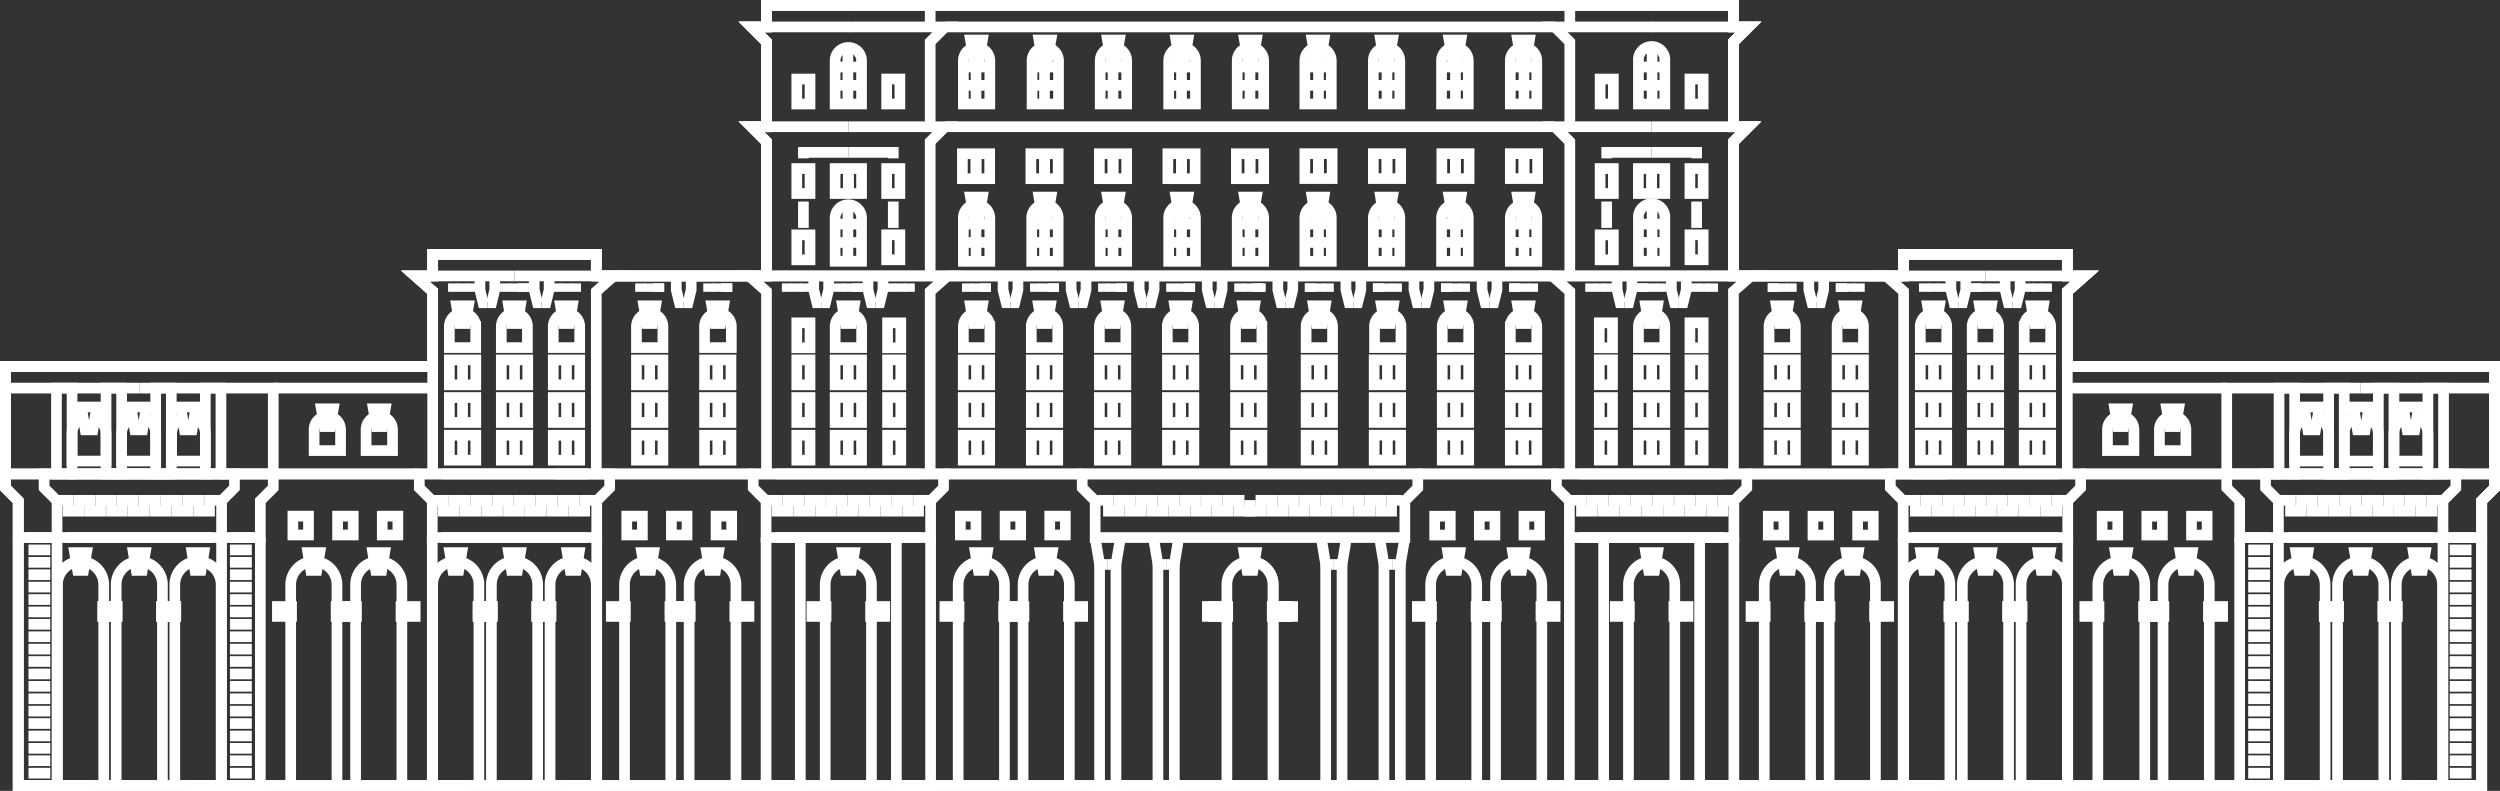 <svg xmlns="http://www.w3.org/2000/svg" viewBox="0 0 355.52 112.47"><rect x="0" y="0" width="355.52" height="112.47" fill="#333333" stroke="none"/><defs><style>.cls-1{fill:none;stroke:#fff;stroke-miterlimit:10;stroke-width:1.52px;}</style></defs><g id="Layer_2" data-name="Layer 2"><g id="Layer_1-2" data-name="Layer 1"><polygon class="cls-1" points="293.99 52.1 293.99 41.44 296.47 39.24 293.99 39.24 293.99 36.17 270.71 36.17 270.71 39.24 246.51 39.24 246.51 20.15 248.64 18.02 246.51 18.02 246.51 5.96 248.64 3.83 246.51 3.83 246.51 0.76 177.76 0.76 176.91 0.76 109 0.76 109 3.83 106.87 3.83 109 5.96 109 18.02 106.87 18.02 109 20.15 109 39.24 84.8 39.24 84.8 36.17 61.53 36.17 61.53 39.24 59.04 39.24 61.53 41.44 61.53 52.1 0.76 52.1 0.76 69.38 2.59 71.22 2.59 111.71 177.57 111.71 177.94 111.71 352.92 111.71 352.92 71.22 354.76 69.38 354.76 52.1 293.99 52.1"/><polyline class="cls-1" points="177.76 67.4 153.9 67.4 153.9 69.38 155.74 71.22 155.74 76.44 177.76 76.44"/><polyline class="cls-1" points="130.96 67.4 107.11 67.4 107.11 69.38 108.94 71.22 108.94 76.44 130.96 76.44"/><polyline class="cls-1" points="155.74 76.44 156.37 80.27 157.54 80.27"/><polyline class="cls-1" points="156.37 80.27 156.37 111.71 157.54 111.71"/><polyline class="cls-1" points="159.34 76.44 158.7 80.27 157.54 80.27"/><polyline class="cls-1" points="158.7 80.27 158.7 111.71 157.54 111.71"/><polyline class="cls-1" points="164.03 76.44 164.67 80.27 165.83 80.27"/><polyline class="cls-1" points="164.67 80.27 164.67 111.71 165.83 111.71"/><polyline class="cls-1" points="167.63 76.44 167 80.27 165.83 80.27"/><polyline class="cls-1" points="167 80.27 167 111.71 165.83 111.71"/><polyline class="cls-1" points="177.76 71.15 177.76 72.69 176.21 72.69 176.21 71.15 174.66 71.15 174.66 72.69 173.11 72.69 173.11 71.15 171.56 71.15 171.56 72.69 170.02 72.69 170.02 71.15 168.47 71.15 168.47 72.69 166.92 72.69 166.92 71.15 165.37 71.15 165.37 72.69 163.82 72.69 163.82 71.15 162.27 71.15 162.27 72.69 160.73 72.69 160.73 71.15 159.18 71.15 159.18 72.69 157.63 72.69 157.63 71.15 156.08 71.15"/><polyline class="cls-1" points="108.94 71.15 110.49 71.15 110.49 72.69 112.04 72.69 112.04 71.15 113.59 71.15 113.59 72.69 115.14 72.69 115.14 71.15 116.69 71.15 116.69 72.69 118.23 72.69 118.23 71.15 119.78 71.15 119.78 72.69 121.33 72.69 121.33 71.15 122.88 71.15 122.88 72.69 124.43 72.69 124.43 71.15 125.98 71.15 125.98 72.69 127.52 72.69 127.52 71.15 129.07 71.15 129.07 72.69 130.62 72.69 130.62 71.15 132.34 71.15"/><polyline class="cls-1" points="110.32 67.4 134.18 67.4 134.18 69.38 132.34 71.22 132.34 76.44 110.32 76.44"/><line class="cls-1" x1="134.18" y1="67.4" x2="153.9" y2="67.4"/><polyline class="cls-1" points="108.94 76.44 108.94 111.71 113.81 111.71 113.81 76.44"/><polyline class="cls-1" points="127.47 76.44 127.47 111.71 132.34 111.71 132.34 76.44"/><path class="cls-1" d="M121.26,79.91a3.29,3.29,0,0,1,2.67,3.23v28.57"/><path class="cls-1" d="M117.35,111.71V83.14A3.29,3.29,0,0,1,120,79.92"/><polygon class="cls-1" points="121.06 81.11 120.22 81.11 119.8 78.59 121.49 78.59 121.06 81.11"/><polygon class="cls-1" points="121.06 46.01 120.22 46.01 119.8 43.49 121.49 43.49 121.06 46.01"/><polygon class="cls-1" points="73.59 46.01 72.74 46.01 72.32 43.49 74.01 43.49 73.59 46.01"/><polygon class="cls-1" points="66.2 46.01 65.35 46.01 64.93 43.49 66.62 43.49 66.2 46.01"/><polygon class="cls-1" points="80.98 46.01 80.13 46.01 79.71 43.49 81.4 43.49 80.98 46.01"/><polyline class="cls-1" points="83.49 67.4 59.63 67.4 59.63 69.38 61.47 71.22 61.47 76.44 83.49 76.44"/><polyline class="cls-1" points="61.47 71.15 63.02 71.15 63.02 72.69 64.56 72.69 64.56 71.15 66.11 71.15 66.11 72.69 67.66 72.69 67.66 71.15 69.21 71.15 69.21 72.69 70.76 72.69 70.76 71.15 72.31 71.15 72.31 72.69 73.86 72.69 73.86 71.15 75.4 71.15 75.4 72.69 76.95 72.69 76.95 71.15 78.5 71.15 78.5 72.69 80.05 72.69 80.05 71.15 81.6 71.15 81.6 72.69 83.15 72.69 83.15 71.15 84.86 71.15"/><polyline class="cls-1" points="62.84 67.4 86.7 67.4 86.7 69.38 84.86 71.22 84.86 76.44 62.84 76.44"/><polyline class="cls-1" points="61.47 76.44 61.47 111.71 66.34 111.71"/><polyline class="cls-1" points="80 111.71 84.86 111.71 84.86 76.44"/><path class="cls-1" d="M73.79,79.91a3.29,3.29,0,0,1,2.67,3.23v28.57"/><path class="cls-1" d="M69.88,111.71V83.14a3.28,3.28,0,0,1,2.62-3.22"/><polygon class="cls-1" points="73.59 81.11 72.74 81.11 72.32 78.59 74.01 78.59 73.59 81.11"/><line class="cls-1" x1="123.05" y1="86.25" x2="126.58" y2="86.25"/><line class="cls-1" x1="123.05" y1="87.66" x2="126.58" y2="87.66"/><line class="cls-1" x1="114.7" y1="86.25" x2="118.23" y2="86.25"/><line class="cls-1" x1="114.7" y1="87.66" x2="118.23" y2="87.66"/><line class="cls-1" x1="75.58" y1="86.25" x2="79.1" y2="86.25"/><line class="cls-1" x1="75.58" y1="87.66" x2="79.1" y2="87.66"/><line class="cls-1" x1="67.23" y1="86.25" x2="70.76" y2="86.25"/><line class="cls-1" x1="67.23" y1="87.66" x2="70.76" y2="87.66"/><path class="cls-1" d="M65.44,79.91a3.29,3.29,0,0,1,2.67,3.23v28.57"/><path class="cls-1" d="M61.53,111.71V83.14a3.29,3.29,0,0,1,2.63-3.22"/><polygon class="cls-1" points="65.24 81.11 64.4 81.11 63.97 78.59 65.67 78.59 65.24 81.11"/><line class="cls-1" x1="67.23" y1="86.25" x2="70.76" y2="86.25"/><line class="cls-1" x1="67.23" y1="87.66" x2="70.76" y2="87.66"/><path class="cls-1" d="M82.14,79.91a3.29,3.29,0,0,1,2.66,3.23v28.57"/><path class="cls-1" d="M78.22,111.71V83.14a3.29,3.29,0,0,1,2.63-3.22"/><polygon class="cls-1" points="81.94 81.11 81.09 81.11 80.67 78.59 82.36 78.59 81.94 81.11"/><line class="cls-1" x1="75.58" y1="86.25" x2="79.1" y2="86.25"/><line class="cls-1" x1="75.58" y1="87.66" x2="79.1" y2="87.66"/><path class="cls-1" d="M140.17,79.91a3.29,3.29,0,0,1,2.67,3.23v28.57"/><path class="cls-1" d="M136.26,111.71V83.14a3.29,3.29,0,0,1,2.63-3.22"/><polygon class="cls-1" points="139.97 81.11 139.13 81.11 138.7 78.59 140.4 78.59 139.97 81.11"/><line class="cls-1" x1="141.96" y1="86.25" x2="145.49" y2="86.25"/><line class="cls-1" x1="141.96" y1="87.66" x2="145.49" y2="87.66"/><line class="cls-1" x1="133.61" y1="86.25" x2="137.14" y2="86.25"/><line class="cls-1" x1="133.61" y1="87.66" x2="137.14" y2="87.66"/><path class="cls-1" d="M149.4,79.91a3.29,3.29,0,0,1,2.67,3.23v28.57"/><path class="cls-1" d="M145.49,111.71V83.14a3.29,3.29,0,0,1,2.63-3.22"/><polygon class="cls-1" points="149.2 81.11 148.35 81.11 147.93 78.59 149.63 78.59 149.2 81.11"/><line class="cls-1" x1="151.19" y1="86.25" x2="154.72" y2="86.25"/><line class="cls-1" x1="151.19" y1="87.66" x2="154.72" y2="87.66"/><line class="cls-1" x1="142.84" y1="86.25" x2="146.37" y2="86.25"/><line class="cls-1" x1="142.84" y1="87.66" x2="146.37" y2="87.66"/><line class="cls-1" x1="170.94" y1="86.25" x2="174.47" y2="86.25"/><line class="cls-1" x1="170.94" y1="87.66" x2="174.47" y2="87.66"/><path class="cls-1" d="M178.38,79.91a3.29,3.29,0,0,1,2.67,3.23v28.57"/><path class="cls-1" d="M174.47,111.71V83.14a3.29,3.29,0,0,1,2.63-3.22"/><polygon class="cls-1" points="178.18 81.11 177.34 81.11 176.91 78.59 178.6 78.59 178.18 81.11"/><line class="cls-1" x1="180.17" y1="86.25" x2="183.7" y2="86.25"/><line class="cls-1" x1="180.17" y1="87.66" x2="183.7" y2="87.66"/><line class="cls-1" x1="171.82" y1="86.25" x2="175.35" y2="86.25"/><line class="cls-1" x1="171.82" y1="87.66" x2="175.35" y2="87.66"/><rect class="cls-1" x="136.57" y="73.4" width="2.22" height="2.68"/><rect class="cls-1" x="142.93" y="73.4" width="2.22" height="2.68"/><rect class="cls-1" x="149.28" y="73.4" width="2.22" height="2.68"/><path class="cls-1" d="M92.73,79.91a3.29,3.29,0,0,1,2.66,3.23v28.57"/><path class="cls-1" d="M88.81,111.71V83.14a3.29,3.29,0,0,1,2.63-3.22"/><polygon class="cls-1" points="92.53 81.11 91.68 81.11 91.26 78.59 92.95 78.59 92.53 81.11"/><line class="cls-1" x1="94.51" y1="86.25" x2="98.04" y2="86.25"/><line class="cls-1" x1="94.51" y1="87.66" x2="98.04" y2="87.66"/><line class="cls-1" x1="86.17" y1="86.25" x2="89.69" y2="86.25"/><line class="cls-1" x1="86.17" y1="87.66" x2="89.69" y2="87.66"/><path class="cls-1" d="M102,79.91a3.29,3.29,0,0,1,2.66,3.23v28.57"/><path class="cls-1" d="M98,111.71V83.14a3.29,3.29,0,0,1,2.63-3.22"/><polygon class="cls-1" points="101.76 81.11 100.91 81.11 100.49 78.59 102.18 78.59 101.76 81.11"/><line class="cls-1" x1="103.74" y1="86.25" x2="107.27" y2="86.25"/><line class="cls-1" x1="103.74" y1="87.66" x2="107.27" y2="87.66"/><line class="cls-1" x1="95.39" y1="86.25" x2="98.92" y2="86.25"/><line class="cls-1" x1="95.39" y1="87.66" x2="98.92" y2="87.66"/><rect class="cls-1" x="89.13" y="73.4" width="2.22" height="2.68"/><rect class="cls-1" x="95.48" y="73.4" width="2.22" height="2.68"/><rect class="cls-1" x="101.83" y="73.4" width="2.22" height="2.68"/><line class="cls-1" x1="78.81" y1="67.4" x2="107.11" y2="67.4"/><path class="cls-1" d="M45.25,79.91a3.29,3.29,0,0,1,2.67,3.23v28.57"/><path class="cls-1" d="M41.34,111.71V83.14A3.29,3.29,0,0,1,44,79.92"/><polygon class="cls-1" points="45.05 81.11 44.2 81.11 43.78 78.59 45.48 78.59 45.05 81.11"/><line class="cls-1" x1="47.04" y1="86.25" x2="50.57" y2="86.25"/><line class="cls-1" x1="47.04" y1="87.66" x2="50.57" y2="87.66"/><line class="cls-1" x1="38.69" y1="86.25" x2="42.22" y2="86.25"/><line class="cls-1" x1="38.69" y1="87.66" x2="42.22" y2="87.66"/><path class="cls-1" d="M54.48,79.91a3.29,3.29,0,0,1,2.67,3.23v28.57"/><path class="cls-1" d="M50.57,111.71V83.14a3.28,3.28,0,0,1,2.62-3.22"/><polygon class="cls-1" points="54.28 81.11 53.43 81.11 53.01 78.59 54.7 78.59 54.28 81.11"/><line class="cls-1" x1="56.27" y1="86.25" x2="59.8" y2="86.25"/><line class="cls-1" x1="56.27" y1="87.66" x2="59.8" y2="87.66"/><polyline class="cls-1" points="30.13 67.4 6.27 67.4 6.27 69.38 8.11 71.22 8.11 76.44 30.13 76.44"/><polyline class="cls-1" points="8.11 71.15 9.66 71.15 9.66 72.69 11.21 72.69 11.21 71.15 12.75 71.15 12.75 72.69 14.3 72.69 14.3 71.15 15.85 71.15 15.85 72.69 17.4 72.69 17.4 71.15 18.95 71.15 18.95 72.69 20.5 72.69 20.5 71.15 22.05 71.15 22.05 72.69 23.59 72.69 23.59 71.15 25.14 71.15 25.14 72.69 26.69 72.69 26.69 71.15 28.24 71.15 28.24 72.69 29.79 72.69 29.79 71.15 31.51 71.15"/><polyline class="cls-1" points="9.48 67.4 33.34 67.4 33.34 69.38 31.51 71.22 31.51 76.44 9.48 76.44"/><polyline class="cls-1" points="8.11 76.44 8.11 111.71 12.98 111.71"/><polyline class="cls-1" points="26.64 111.71 31.51 111.71 31.51 76.44"/><polyline class="cls-1" points="15 67.4 38.86 67.4 38.86 69.38 37.02 71.22 37.02 76.44 31.51 76.44"/><polyline class="cls-1" points="32.15 111.71 37.02 111.71 37.02 76.44"/><path class="cls-1" d="M20.43,79.91a3.29,3.29,0,0,1,2.67,3.23v28.57"/><path class="cls-1" d="M16.52,111.71V83.14a3.28,3.28,0,0,1,2.62-3.22"/><polygon class="cls-1" points="20.23 81.11 19.38 81.11 18.96 78.59 20.66 78.59 20.23 81.11"/><line class="cls-1" x1="22.22" y1="86.25" x2="25.75" y2="86.25"/><line class="cls-1" x1="22.22" y1="87.66" x2="25.75" y2="87.66"/><line class="cls-1" x1="13.87" y1="86.25" x2="17.4" y2="86.25"/><line class="cls-1" x1="13.87" y1="87.66" x2="17.4" y2="87.66"/><path class="cls-1" d="M12.08,79.91a3.29,3.29,0,0,1,2.67,3.23v28.57"/><path class="cls-1" d="M8.17,111.71V83.14a3.29,3.29,0,0,1,2.63-3.22"/><polygon class="cls-1" points="11.88 81.11 11.04 81.11 10.61 78.59 12.31 78.59 11.88 81.11"/><line class="cls-1" x1="13.87" y1="86.25" x2="17.4" y2="86.25"/><line class="cls-1" x1="13.87" y1="87.66" x2="17.4" y2="87.66"/><path class="cls-1" d="M28.78,79.91a3.29,3.29,0,0,1,2.67,3.23v28.57"/><path class="cls-1" d="M24.86,111.71V83.14a3.29,3.29,0,0,1,2.63-3.22"/><polygon class="cls-1" points="28.58 81.11 27.73 81.11 27.31 78.59 29 78.59 28.58 81.11"/><line class="cls-1" x1="22.22" y1="86.25" x2="25.75" y2="86.25"/><line class="cls-1" x1="32.7" y1="76.44" x2="36.23" y2="76.44"/><line class="cls-1" x1="32.7" y1="78.2" x2="35.81" y2="78.2"/><line class="cls-1" x1="32.7" y1="79.97" x2="35.81" y2="79.97"/><line class="cls-1" x1="32.7" y1="81.73" x2="35.81" y2="81.73"/><line class="cls-1" x1="32.7" y1="83.49" x2="35.81" y2="83.49"/><line class="cls-1" x1="32.7" y1="85.26" x2="35.81" y2="85.26"/><line class="cls-1" x1="32.7" y1="87.02" x2="35.81" y2="87.02"/><line class="cls-1" x1="32.7" y1="88.78" x2="35.81" y2="88.78"/><line class="cls-1" x1="32.7" y1="90.55" x2="35.81" y2="90.55"/><line class="cls-1" x1="32.7" y1="92.31" x2="35.81" y2="92.31"/><line class="cls-1" x1="32.7" y1="94.07" x2="35.81" y2="94.07"/><line class="cls-1" x1="32.7" y1="95.84" x2="35.81" y2="95.84"/><line class="cls-1" x1="32.7" y1="97.6" x2="35.81" y2="97.6"/><line class="cls-1" x1="32.7" y1="99.37" x2="35.81" y2="99.37"/><line class="cls-1" x1="32.7" y1="101.13" x2="35.81" y2="101.13"/><line class="cls-1" x1="32.7" y1="102.89" x2="35.81" y2="102.89"/><line class="cls-1" x1="32.7" y1="104.66" x2="35.81" y2="104.66"/><line class="cls-1" x1="32.7" y1="106.42" x2="35.81" y2="106.42"/><line class="cls-1" x1="32.7" y1="108.18" x2="35.81" y2="108.18"/><line class="cls-1" x1="32.7" y1="109.95" x2="35.81" y2="109.95"/><line class="cls-1" x1="32.7" y1="111.71" x2="36.23" y2="111.71"/><line class="cls-1" x1="3.62" y1="76.44" x2="7.15" y2="76.44"/><line class="cls-1" x1="4.05" y1="78.2" x2="7.15" y2="78.2"/><line class="cls-1" x1="4.05" y1="79.97" x2="7.15" y2="79.97"/><line class="cls-1" x1="4.05" y1="81.73" x2="7.15" y2="81.73"/><line class="cls-1" x1="4.05" y1="83.49" x2="7.15" y2="83.49"/><line class="cls-1" x1="4.05" y1="85.26" x2="7.15" y2="85.26"/><line class="cls-1" x1="4.05" y1="87.02" x2="7.15" y2="87.02"/><line class="cls-1" x1="4.05" y1="88.78" x2="7.15" y2="88.78"/><line class="cls-1" x1="4.05" y1="90.55" x2="7.15" y2="90.55"/><line class="cls-1" x1="4.05" y1="92.31" x2="7.15" y2="92.31"/><line class="cls-1" x1="4.05" y1="94.07" x2="7.15" y2="94.07"/><line class="cls-1" x1="4.05" y1="95.84" x2="7.15" y2="95.84"/><line class="cls-1" x1="4.05" y1="97.6" x2="7.15" y2="97.6"/><line class="cls-1" x1="4.05" y1="99.37" x2="7.15" y2="99.37"/><line class="cls-1" x1="4.05" y1="101.13" x2="7.15" y2="101.13"/><line class="cls-1" x1="4.05" y1="102.89" x2="7.15" y2="102.89"/><line class="cls-1" x1="4.05" y1="104.66" x2="7.15" y2="104.66"/><line class="cls-1" x1="4.05" y1="106.42" x2="7.15" y2="106.42"/><line class="cls-1" x1="4.05" y1="108.18" x2="7.15" y2="108.18"/><line class="cls-1" x1="4.05" y1="109.95" x2="7.15" y2="109.95"/><line class="cls-1" x1="3.62" y1="111.71" x2="7.15" y2="111.71"/><line class="cls-1" x1="22.22" y1="87.66" x2="25.75" y2="87.66"/><line class="cls-1" x1="47.92" y1="86.25" x2="51.45" y2="86.25"/><line class="cls-1" x1="47.92" y1="87.66" x2="51.45" y2="87.66"/><rect class="cls-1" x="41.65" y="73.4" width="2.22" height="2.68"/><rect class="cls-1" x="48.01" y="73.4" width="2.22" height="2.68"/><rect class="cls-1" x="54.36" y="73.4" width="2.22" height="2.68"/><line class="cls-1" x1="31.33" y1="67.4" x2="59.63" y2="67.4"/><polyline class="cls-1" points="73.17 36.17 61.53 36.17 61.53 39.24 73.17 39.24"/><polyline class="cls-1" points="61.53 39.24 59.04 39.24 61.53 41.44 61.53 67.4"/><path class="cls-1" d="M65.13,44.66a1.89,1.89,0,0,0-1.23,1.77v3h3.75v-3a1.87,1.87,0,0,0-1.14-1.73"/><polygon class="cls-1" points="13.21 61.13 12.12 61.13 11.57 57.88 13.76 57.88 13.21 61.13"/><path class="cls-1" d="M11.83,59.39a2.42,2.42,0,0,0-1.59,2.27v3.91h4.84V61.66a2.41,2.41,0,0,0-1.47-2.22"/><rect class="cls-1" x="63.9" y="51.18" width="3.76" height="3.55"/><rect class="cls-1" x="63.9" y="56.53" width="3.76" height="3.55"/><rect class="cls-1" x="63.9" y="61.89" width="3.76" height="3.55"/><polyline class="cls-1" points="68.25 39.24 68.25 41.22 68.69 43.05 69.3 43.05"/><polyline class="cls-1" points="70.36 39.24 70.36 41.22 69.91 43.05 69.3 43.05"/><line class="cls-1" x1="64.48" y1="40.3" x2="64.48" y2="41.5"/><line class="cls-1" x1="65.78" y1="40.3" x2="65.78" y2="41.5"/><line class="cls-1" x1="67.07" y1="40.3" x2="67.07" y2="41.5"/><line class="cls-1" x1="71.87" y1="40.3" x2="71.87" y2="41.5"/><line class="cls-1" x1="73.17" y1="40.3" x2="73.17" y2="41.5"/><line class="cls-1" x1="74.46" y1="40.3" x2="74.46" y2="41.5"/><polyline class="cls-1" points="73.17 36.17 84.8 36.17 84.8 39.24 73.17 39.24"/><polyline class="cls-1" points="84.8 39.24 87.29 39.24 84.8 41.44 84.8 67.4"/><polyline class="cls-1" points="78.09 39.24 78.09 41.22 77.64 43.05 77.03 43.05"/><polyline class="cls-1" points="75.97 39.24 75.97 41.22 76.42 43.05 77.03 43.05"/><line class="cls-1" x1="81.86" y1="40.3" x2="81.86" y2="41.5"/><line class="cls-1" x1="80.56" y1="40.3" x2="80.56" y2="41.5"/><line class="cls-1" x1="79.26" y1="40.3" x2="79.26" y2="41.5"/><line class="cls-1" x1="74.46" y1="40.3" x2="74.46" y2="41.5"/><line class="cls-1" x1="65.78" y1="51.18" x2="65.78" y2="54.72"/><line class="cls-1" x1="65.78" y1="56.53" x2="65.78" y2="60.08"/><line class="cls-1" x1="65.78" y1="61.89" x2="65.78" y2="65.43"/><path class="cls-1" d="M72.5,44.67a1.87,1.87,0,0,0-1.21,1.76v3H75v-3A1.87,1.87,0,0,0,73.9,44.7"/><polygon class="cls-1" points="54.36 60.66 53.52 60.66 53.09 58.14 54.79 58.14 54.36 60.66"/><polygon class="cls-1" points="46.97 60.66 46.13 60.66 45.7 58.14 47.4 58.14 46.97 60.66"/><path class="cls-1" d="M45.9,59.32a1.87,1.87,0,0,0-1.23,1.76v3h3.76v-3a1.89,1.89,0,0,0-1.15-1.73"/><path class="cls-1" d="M53.28,59.32a1.89,1.89,0,0,0-1.22,1.76v3h3.76v-3a1.89,1.89,0,0,0-1.15-1.73"/><rect class="cls-1" x="71.29" y="51.18" width="3.76" height="3.55"/><rect class="cls-1" x="71.29" y="56.53" width="3.76" height="3.55"/><rect class="cls-1" x="71.29" y="61.89" width="3.76" height="3.55"/><line class="cls-1" x1="73.17" y1="51.18" x2="73.17" y2="54.72"/><line class="cls-1" x1="73.17" y1="56.53" x2="73.17" y2="60.08"/><line class="cls-1" x1="73.17" y1="61.89" x2="73.17" y2="65.43"/><path class="cls-1" d="M79.93,44.66a1.87,1.87,0,0,0-1.25,1.77v3h3.76v-3a1.88,1.88,0,0,0-1.15-1.73"/><rect class="cls-1" x="78.68" y="51.18" width="3.76" height="3.55"/><rect class="cls-1" x="78.68" y="56.53" width="3.76" height="3.55"/><rect class="cls-1" x="78.68" y="61.89" width="3.76" height="3.55"/><line class="cls-1" x1="80.56" y1="51.18" x2="80.56" y2="54.72"/><line class="cls-1" x1="80.56" y1="56.53" x2="80.56" y2="60.08"/><line class="cls-1" x1="80.56" y1="61.89" x2="80.56" y2="65.43"/><polyline class="cls-1" points="109 67.4 109 41.44 106.52 39.24 109 39.24 132.28 39.24 134.76 39.24 132.28 41.44 132.28 67.4"/><rect class="cls-1" x="113.31" y="51.18" width="1.88" height="3.55"/><rect class="cls-1" x="113.31" y="45.91" width="1.88" height="3.55"/><rect class="cls-1" x="113.31" y="33.4" width="1.88" height="3.55"/><rect class="cls-1" x="113.31" y="23.97" width="1.88" height="3.55"/><rect class="cls-1" x="113.31" y="11.24" width="1.88" height="3.55"/><rect class="cls-1" x="113.31" y="56.53" width="1.88" height="3.55"/><rect class="cls-1" x="113.31" y="61.89" width="1.88" height="3.55"/><rect class="cls-1" x="126.22" y="51.18" width="1.88" height="3.55"/><rect class="cls-1" x="126.22" y="45.91" width="1.88" height="3.55"/><rect class="cls-1" x="126.22" y="56.53" width="1.88" height="3.55"/><rect class="cls-1" x="126.22" y="61.89" width="1.88" height="3.55"/><polyline class="cls-1" points="115.72 39.24 115.72 41.22 116.17 43.05 116.78 43.05"/><polyline class="cls-1" points="117.84 39.24 117.84 41.22 117.39 43.05 116.78 43.05"/><line class="cls-1" x1="111.95" y1="40.3" x2="111.95" y2="41.5"/><line class="cls-1" x1="113.25" y1="40.3" x2="113.25" y2="41.5"/><line class="cls-1" x1="114.55" y1="40.3" x2="114.55" y2="41.5"/><line class="cls-1" x1="119.34" y1="40.3" x2="119.34" y2="41.5"/><line class="cls-1" x1="120.64" y1="40.3" x2="120.64" y2="41.5"/><line class="cls-1" x1="121.94" y1="40.3" x2="121.94" y2="41.5"/><polyline class="cls-1" points="125.56 39.24 125.56 41.22 125.11 43.05 124.5 43.05"/><polyline class="cls-1" points="123.44 39.24 123.44 41.22 123.89 43.05 124.5 43.05"/><polyline class="cls-1" points="144.76 39.24 144.76 41.22 144.31 43.05 143.7 43.05"/><polyline class="cls-1" points="142.64 39.24 142.64 41.22 143.09 43.05 143.7 43.05"/><polyline class="cls-1" points="154.44 39.24 154.44 41.22 153.99 43.05 153.38 43.05"/><polyline class="cls-1" points="152.32 39.24 152.32 41.22 152.77 43.05 153.38 43.05"/><polyline class="cls-1" points="164.12 39.24 164.12 41.22 163.67 43.05 163.06 43.05"/><polyline class="cls-1" points="162 39.24 162 41.22 162.45 43.05 163.06 43.05"/><polyline class="cls-1" points="173.79 39.24 173.79 41.22 173.35 43.05 172.74 43.05"/><polyline class="cls-1" points="171.68 39.24 171.68 41.22 172.13 43.05 172.74 43.05"/><line class="cls-1" x1="129.33" y1="40.3" x2="129.33" y2="41.5"/><line class="cls-1" x1="128.03" y1="40.3" x2="128.03" y2="41.5"/><line class="cls-1" x1="126.73" y1="40.3" x2="126.73" y2="41.5"/><line class="cls-1" x1="121.94" y1="40.3" x2="121.94" y2="41.5"/><line class="cls-1" x1="137.56" y1="40.3" x2="137.56" y2="41.5"/><line class="cls-1" x1="138.86" y1="40.3" x2="138.86" y2="41.5"/><line class="cls-1" x1="140.16" y1="40.3" x2="140.16" y2="41.5"/><line class="cls-1" x1="140.16" y1="40.3" x2="140.16" y2="41.5"/><line class="cls-1" x1="147.24" y1="40.3" x2="147.24" y2="41.5"/><line class="cls-1" x1="148.54" y1="40.3" x2="148.54" y2="41.5"/><line class="cls-1" x1="149.84" y1="40.3" x2="149.84" y2="41.5"/><line class="cls-1" x1="149.84" y1="40.3" x2="149.84" y2="41.5"/><line class="cls-1" x1="156.92" y1="40.3" x2="156.92" y2="41.5"/><line class="cls-1" x1="158.22" y1="40.3" x2="158.22" y2="41.5"/><line class="cls-1" x1="159.52" y1="40.3" x2="159.52" y2="41.5"/><line class="cls-1" x1="159.52" y1="40.3" x2="159.52" y2="41.5"/><line class="cls-1" x1="166.6" y1="40.3" x2="166.6" y2="41.5"/><line class="cls-1" x1="167.9" y1="40.3" x2="167.9" y2="41.5"/><line class="cls-1" x1="169.19" y1="40.3" x2="169.19" y2="41.5"/><line class="cls-1" x1="169.19" y1="40.3" x2="169.19" y2="41.5"/><line class="cls-1" x1="176.28" y1="40.3" x2="176.28" y2="41.5"/><line class="cls-1" x1="177.58" y1="40.3" x2="177.58" y2="41.5"/><line class="cls-1" x1="178.87" y1="40.3" x2="178.87" y2="41.5"/><line class="cls-1" x1="178.87" y1="40.3" x2="178.87" y2="41.5"/><path class="cls-1" d="M120,44.66a1.89,1.89,0,0,0-1.23,1.77v3h3.76v-3a1.86,1.86,0,0,0-1.15-1.73"/><polygon class="cls-1" points="139.28 8.21 138.44 8.21 138.01 5.69 139.71 5.69 139.28 8.21"/><path class="cls-1" d="M138.21,6.87A1.87,1.87,0,0,0,137,8.63v6.16h3.76V8.63a1.88,1.88,0,0,0-1.15-1.73"/><path class="cls-1" d="M122.52,31a1.88,1.88,0,0,0-3.76,0v6.15h3.76Z"/><path class="cls-1" d="M122.52,8.63a1.88,1.88,0,1,0-3.76,0v6.16h3.76Z"/><rect class="cls-1" x="118.76" y="51.18" width="3.76" height="3.55"/><rect class="cls-1" x="118.76" y="56.53" width="3.76" height="3.55"/><rect class="cls-1" x="118.76" y="61.89" width="3.76" height="3.55"/><line class="cls-1" x1="120.64" y1="51.18" x2="120.64" y2="54.72"/><rect class="cls-1" x="118.76" y="23.97" width="3.76" height="3.55"/><line class="cls-1" x1="120.64" y1="23.97" x2="120.64" y2="27.52"/><line class="cls-1" x1="120.64" y1="56.53" x2="120.64" y2="60.08"/><line class="cls-1" x1="120.64" y1="61.89" x2="120.64" y2="65.43"/><polygon class="cls-1" points="139.28 46.01 138.44 46.01 138.01 43.49 139.71 43.49 139.28 46.01"/><path class="cls-1" d="M138.21,44.66A1.89,1.89,0,0,0,137,46.43v3h3.76v-3a1.88,1.88,0,0,0-1.15-1.73"/><rect class="cls-1" x="136.98" y="51.18" width="3.76" height="3.55"/><rect class="cls-1" x="136.98" y="56.53" width="3.76" height="3.55"/><rect class="cls-1" x="136.98" y="61.89" width="3.76" height="3.55"/><line class="cls-1" x1="138.86" y1="51.18" x2="138.86" y2="54.72"/><line class="cls-1" x1="138.86" y1="56.53" x2="138.86" y2="60.08"/><line class="cls-1" x1="138.86" y1="61.89" x2="138.86" y2="65.43"/><polygon class="cls-1" points="148.96 46.01 148.12 46.01 147.69 43.49 149.38 43.49 148.96 46.01"/><path class="cls-1" d="M147.89,44.66a1.89,1.89,0,0,0-1.23,1.77v3h3.76v-3a1.88,1.88,0,0,0-1.15-1.73"/><rect class="cls-1" x="146.66" y="51.18" width="3.76" height="3.55"/><rect class="cls-1" x="146.66" y="56.53" width="3.76" height="3.55"/><rect class="cls-1" x="146.66" y="61.89" width="3.76" height="3.55"/><line class="cls-1" x1="148.54" y1="51.18" x2="148.54" y2="54.72"/><line class="cls-1" x1="148.54" y1="56.53" x2="148.54" y2="60.08"/><line class="cls-1" x1="148.54" y1="61.89" x2="148.54" y2="65.43"/><polygon class="cls-1" points="158.64 46.01 157.79 46.01 157.37 43.49 159.06 43.49 158.64 46.01"/><path class="cls-1" d="M157.57,44.66a1.89,1.89,0,0,0-1.23,1.77v3h3.76v-3A1.88,1.88,0,0,0,159,44.7"/><rect class="cls-1" x="156.34" y="51.18" width="3.76" height="3.55"/><rect class="cls-1" x="156.34" y="56.53" width="3.76" height="3.55"/><rect class="cls-1" x="156.34" y="61.89" width="3.76" height="3.55"/><line class="cls-1" x1="158.22" y1="51.18" x2="158.22" y2="54.72"/><line class="cls-1" x1="158.22" y1="56.53" x2="158.22" y2="60.08"/><line class="cls-1" x1="158.22" y1="61.89" x2="158.22" y2="65.43"/><polyline class="cls-1" points="98.29 39.24 98.29 41.22 97.84 43.05 97.23 43.05"/><polyline class="cls-1" points="96.17 39.24 96.17 41.22 96.62 43.05 97.23 43.05"/><line class="cls-1" x1="91.09" y1="40.3" x2="91.09" y2="41.5"/><line class="cls-1" x1="92.39" y1="40.3" x2="92.39" y2="41.5"/><line class="cls-1" x1="93.69" y1="40.3" x2="93.69" y2="41.5"/><line class="cls-1" x1="93.69" y1="40.3" x2="93.69" y2="41.5"/><line class="cls-1" x1="100.77" y1="40.3" x2="100.77" y2="41.5"/><line class="cls-1" x1="102.07" y1="40.3" x2="102.07" y2="41.5"/><line class="cls-1" x1="103.37" y1="40.3" x2="103.37" y2="41.5"/><line class="cls-1" x1="103.37" y1="40.3" x2="103.37" y2="41.5"/><polygon class="cls-1" points="92.81 46.01 91.97 46.01 91.55 43.49 93.24 43.49 92.81 46.01"/><path class="cls-1" d="M91.74,44.66a1.9,1.9,0,0,0-1.23,1.77v3h3.76v-3a1.86,1.86,0,0,0-1.15-1.73"/><rect class="cls-1" x="90.51" y="51.18" width="3.76" height="3.55"/><rect class="cls-1" x="90.51" y="56.53" width="3.76" height="3.55"/><rect class="cls-1" x="90.51" y="61.89" width="3.76" height="3.55"/><line class="cls-1" x1="92.39" y1="51.18" x2="92.39" y2="54.72"/><line class="cls-1" x1="92.39" y1="56.53" x2="92.39" y2="60.08"/><line class="cls-1" x1="92.39" y1="61.89" x2="92.39" y2="65.43"/><polygon class="cls-1" points="102.49 46.01 101.65 46.01 101.22 43.49 102.92 43.49 102.49 46.01"/><path class="cls-1" d="M101.42,44.66a1.89,1.89,0,0,0-1.23,1.77v3H104v-3a1.86,1.86,0,0,0-1.15-1.73"/><rect class="cls-1" x="100.19" y="51.18" width="3.76" height="3.55"/><rect class="cls-1" x="100.19" y="56.53" width="3.76" height="3.55"/><rect class="cls-1" x="100.19" y="61.89" width="3.76" height="3.55"/><line class="cls-1" x1="102.07" y1="51.18" x2="102.07" y2="54.72"/><line class="cls-1" x1="102.07" y1="56.53" x2="102.07" y2="60.08"/><line class="cls-1" x1="102.07" y1="61.89" x2="102.07" y2="65.43"/><polygon class="cls-1" points="168.32 46.01 167.47 46.01 167.05 43.49 168.74 43.49 168.32 46.01"/><path class="cls-1" d="M167.25,44.66A1.89,1.89,0,0,0,166,46.43v3h3.75v-3a1.87,1.87,0,0,0-1.14-1.73"/><rect class="cls-1" x="166.02" y="51.18" width="3.76" height="3.55"/><rect class="cls-1" x="166.02" y="56.53" width="3.76" height="3.55"/><rect class="cls-1" x="166.02" y="61.89" width="3.76" height="3.55"/><line class="cls-1" x1="167.9" y1="51.18" x2="167.9" y2="54.72"/><line class="cls-1" x1="167.9" y1="56.53" x2="167.9" y2="60.08"/><line class="cls-1" x1="167.9" y1="61.89" x2="167.9" y2="65.43"/><polygon class="cls-1" points="178 46.01 177.15 46.01 176.73 43.49 178.42 43.49 178 46.01"/><path class="cls-1" d="M176.93,44.66a1.89,1.89,0,0,0-1.23,1.77v3h3.75v-3a1.87,1.87,0,0,0-1.14-1.73"/><rect class="cls-1" x="175.7" y="51.18" width="3.76" height="3.55"/><rect class="cls-1" x="175.7" y="56.53" width="3.76" height="3.55"/><rect class="cls-1" x="175.7" y="61.89" width="3.76" height="3.55"/><line class="cls-1" x1="177.58" y1="51.18" x2="177.58" y2="54.72"/><line class="cls-1" x1="177.58" y1="56.53" x2="177.58" y2="60.08"/><line class="cls-1" x1="177.58" y1="61.89" x2="177.58" y2="65.43"/><polyline class="cls-1" points="109 39.24 109 20.15 106.87 18.02 109 18.02 109 5.96 106.87 3.83 120.7 3.83"/><polyline class="cls-1" points="120.64 21.67 114.25 21.67 114.25 22.52"/><line class="cls-1" x1="114.25" y1="28.66" x2="114.25" y2="32.41"/><line class="cls-1" x1="109" y1="18.02" x2="120.64" y2="18.02"/><polyline class="cls-1" points="109 3.83 109 0.76 120.64 0.76"/><rect class="cls-1" x="126.09" y="33.4" width="1.88" height="3.55" transform="translate(254.06 70.34) rotate(180)"/><rect class="cls-1" x="126.09" y="23.97" width="1.88" height="3.55" transform="translate(254.06 51.49) rotate(180)"/><rect class="cls-1" x="126.09" y="11.24" width="1.88" height="3.55" transform="translate(254.06 26.03) rotate(180)"/><line class="cls-1" x1="120.64" y1="23.97" x2="120.64" y2="27.52"/><rect class="cls-1" x="136.86" y="21.86" width="3.88" height="3.55"/><line class="cls-1" x1="138.8" y1="21.86" x2="138.8" y2="25.4"/><line class="cls-1" x1="138.8" y1="21.86" x2="138.8" y2="25.4"/><polyline class="cls-1" points="132.28 39.24 132.28 20.15 134.41 18.02 132.28 18.02 132.28 5.96 134.41 3.83 120.58 3.83"/><polyline class="cls-1" points="120.64 21.67 127.03 21.67 127.03 22.52"/><line class="cls-1" x1="127.03" y1="28.66" x2="127.03" y2="32.41"/><line class="cls-1" x1="132.28" y1="18.02" x2="120.64" y2="18.02"/><polyline class="cls-1" points="132.28 3.83 132.28 0.76 120.64 0.76"/><line class="cls-1" x1="118.76" y1="12.14" x2="122.52" y2="12.14"/><line class="cls-1" x1="118.76" y1="9.53" x2="122.52" y2="9.53"/><line class="cls-1" x1="120.58" y1="14.79" x2="120.58" y2="6.75"/><line class="cls-1" x1="136.98" y1="12.14" x2="140.74" y2="12.14"/><line class="cls-1" x1="136.98" y1="9.53" x2="140.74" y2="9.53"/><line class="cls-1" x1="138.8" y1="14.79" x2="138.8" y2="8.21"/><polygon class="cls-1" points="139.28 30.55 138.44 30.55 138.01 28.03 139.71 28.03 139.28 30.55"/><path class="cls-1" d="M138.21,29.21A1.87,1.87,0,0,0,137,31v6.16h3.76V31a1.9,1.9,0,0,0-1.15-1.73"/><line class="cls-1" x1="136.98" y1="34.48" x2="140.74" y2="34.48"/><line class="cls-1" x1="136.98" y1="31.87" x2="140.74" y2="31.87"/><line class="cls-1" x1="138.8" y1="37.13" x2="138.8" y2="30.56"/><rect class="cls-1" x="146.6" y="21.86" width="3.88" height="3.55"/><line class="cls-1" x1="148.54" y1="21.86" x2="148.54" y2="25.4"/><line class="cls-1" x1="148.54" y1="21.86" x2="148.54" y2="25.4"/><polygon class="cls-1" points="149.02 30.55 148.18 30.55 147.75 28.03 149.45 28.03 149.02 30.55"/><path class="cls-1" d="M148,29.21A1.87,1.87,0,0,0,146.72,31v6.16h3.76V31a1.9,1.9,0,0,0-1.15-1.73"/><line class="cls-1" x1="146.72" y1="34.48" x2="150.48" y2="34.48"/><line class="cls-1" x1="146.72" y1="31.87" x2="150.48" y2="31.87"/><line class="cls-1" x1="148.54" y1="37.13" x2="148.54" y2="30.56"/><rect class="cls-1" x="156.34" y="21.86" width="3.88" height="3.55"/><line class="cls-1" x1="158.28" y1="21.86" x2="158.28" y2="25.4"/><line class="cls-1" x1="158.28" y1="21.86" x2="158.28" y2="25.4"/><polygon class="cls-1" points="158.76 30.55 157.92 30.55 157.49 28.03 159.19 28.03 158.76 30.55"/><path class="cls-1" d="M157.69,29.21A1.87,1.87,0,0,0,156.46,31v6.16h3.76V31a1.9,1.9,0,0,0-1.15-1.73"/><line class="cls-1" x1="156.46" y1="34.48" x2="160.22" y2="34.48"/><line class="cls-1" x1="156.46" y1="31.87" x2="160.22" y2="31.87"/><line class="cls-1" x1="158.28" y1="37.13" x2="158.28" y2="30.56"/><rect class="cls-1" x="166.08" y="21.86" width="3.88" height="3.55"/><line class="cls-1" x1="168.02" y1="21.86" x2="168.02" y2="25.4"/><line class="cls-1" x1="168.02" y1="21.86" x2="168.02" y2="25.4"/><polygon class="cls-1" points="168.5 30.55 167.66 30.55 167.23 28.03 168.93 28.03 168.5 30.55"/><path class="cls-1" d="M167.43,29.21A1.87,1.87,0,0,0,166.2,31v6.16H170V31a1.9,1.9,0,0,0-1.15-1.73"/><line class="cls-1" x1="166.2" y1="34.48" x2="169.96" y2="34.48"/><line class="cls-1" x1="166.2" y1="31.87" x2="169.96" y2="31.87"/><line class="cls-1" x1="168.02" y1="37.13" x2="168.02" y2="30.56"/><rect class="cls-1" x="175.82" y="21.86" width="3.88" height="3.55"/><line class="cls-1" x1="177.76" y1="21.86" x2="177.76" y2="25.4"/><line class="cls-1" x1="177.76" y1="21.86" x2="177.76" y2="25.4"/><polygon class="cls-1" points="178.24 30.55 177.4 30.55 176.97 28.03 178.67 28.03 178.24 30.55"/><path class="cls-1" d="M177.17,29.21A1.87,1.87,0,0,0,175.94,31v6.16h3.76V31a1.9,1.9,0,0,0-1.15-1.73"/><line class="cls-1" x1="175.94" y1="34.48" x2="179.7" y2="34.48"/><line class="cls-1" x1="175.94" y1="31.87" x2="179.7" y2="31.87"/><line class="cls-1" x1="177.76" y1="37.13" x2="177.76" y2="30.56"/><polygon class="cls-1" points="149.02 8.21 148.18 8.21 147.75 5.69 149.45 5.69 149.02 8.21"/><path class="cls-1" d="M148,6.87a1.87,1.87,0,0,0-1.23,1.76v6.16h3.76V8.63a1.88,1.88,0,0,0-1.15-1.73"/><line class="cls-1" x1="146.72" y1="12.14" x2="150.48" y2="12.14"/><line class="cls-1" x1="146.72" y1="9.53" x2="150.48" y2="9.53"/><line class="cls-1" x1="148.54" y1="14.79" x2="148.54" y2="8.21"/><polygon class="cls-1" points="158.76 8.21 157.92 8.21 157.49 5.69 159.19 5.69 158.76 8.21"/><path class="cls-1" d="M157.69,6.87a1.87,1.87,0,0,0-1.23,1.76v6.16h3.76V8.63a1.88,1.88,0,0,0-1.15-1.73"/><line class="cls-1" x1="156.46" y1="12.14" x2="160.22" y2="12.14"/><line class="cls-1" x1="156.46" y1="9.53" x2="160.22" y2="9.53"/><line class="cls-1" x1="158.28" y1="14.79" x2="158.28" y2="8.21"/><polygon class="cls-1" points="168.5 8.21 167.66 8.21 167.23 5.69 168.93 5.69 168.5 8.21"/><path class="cls-1" d="M167.43,6.87a1.87,1.87,0,0,0-1.23,1.76v6.16H170V8.63a1.88,1.88,0,0,0-1.15-1.73"/><line class="cls-1" x1="166.2" y1="12.14" x2="169.96" y2="12.14"/><line class="cls-1" x1="166.2" y1="9.53" x2="169.96" y2="9.53"/><line class="cls-1" x1="168.02" y1="14.79" x2="168.02" y2="8.21"/><polygon class="cls-1" points="178.24 8.21 177.4 8.21 176.97 5.69 178.67 5.69 178.24 8.21"/><path class="cls-1" d="M177.17,6.87a1.87,1.87,0,0,0-1.23,1.76v6.16h3.76V8.63a1.88,1.88,0,0,0-1.15-1.73"/><line class="cls-1" x1="175.94" y1="12.14" x2="179.7" y2="12.14"/><line class="cls-1" x1="175.94" y1="9.53" x2="179.7" y2="9.53"/><line class="cls-1" x1="177.76" y1="14.79" x2="177.76" y2="8.21"/><line class="cls-1" x1="118.76" y1="34.48" x2="122.52" y2="34.48"/><line class="cls-1" x1="118.76" y1="31.87" x2="122.52" y2="31.87"/><line class="cls-1" x1="120.58" y1="37.13" x2="120.58" y2="29.1"/><line class="cls-1" x1="132.28" y1="0.76" x2="177.76" y2="0.76"/><line class="cls-1" x1="134.41" y1="3.83" x2="177.76" y2="3.83"/><line class="cls-1" x1="134.41" y1="18.02" x2="177.76" y2="18.02"/><line class="cls-1" x1="134.76" y1="39.24" x2="177.76" y2="39.24"/><line class="cls-1" x1="87.29" y1="39.24" x2="106.52" y2="39.24"/><polyline class="cls-1" points="24.61 67.4 0.76 67.4 0.76 69.38 2.59 71.22 2.59 76.44 8.11 76.44"/><polyline class="cls-1" points="7.46 111.71 2.59 111.71 2.59 76.44"/><polyline class="cls-1" points="0.76 67.4 0.76 55.19 19.81 55.19"/><polyline class="cls-1" points="38.86 67.4 38.86 55.19 19.81 55.19"/><rect class="cls-1" x="8.03" y="55.19" width="2.22" height="12.21"/><rect class="cls-1" x="29.2" y="55.19" width="2.22" height="12.21"/><polygon class="cls-1" points="20.27 61.13 19.18 61.13 18.63 57.88 20.81 57.88 20.27 61.13"/><path class="cls-1" d="M18.89,59.39a2.42,2.42,0,0,0-1.59,2.27v3.91h4.84V61.66a2.4,2.4,0,0,0-1.48-2.22"/><rect class="cls-1" x="15.08" y="55.19" width="2.22" height="12.21"/><polygon class="cls-1" points="27.32 61.13 26.23 61.13 25.69 57.88 27.87 57.88 27.32 61.13"/><path class="cls-1" d="M26,59.39a2.42,2.42,0,0,0-1.59,2.27v3.91H29.2V61.66a2.4,2.4,0,0,0-1.48-2.22"/><rect class="cls-1" x="22.14" y="55.19" width="2.22" height="12.21"/><line class="cls-1" x1="38.86" y1="55.19" x2="61.53" y2="55.19"/><polyline class="cls-1" points="0.76 55.19 0.76 52.1 61.53 52.1"/><polyline class="cls-1" points="177.76 67.4 201.62 67.4 201.62 69.38 199.78 71.22 199.78 76.44 177.76 76.44"/><polyline class="cls-1" points="224.55 67.4 248.41 67.4 248.41 69.38 246.57 71.22 246.57 76.44 224.55 76.44"/><polyline class="cls-1" points="199.78 76.44 199.14 80.27 197.98 80.27"/><polyline class="cls-1" points="199.14 80.27 199.14 111.71 197.98 111.71"/><polyline class="cls-1" points="196.18 76.44 196.81 80.27 197.98 80.27"/><polyline class="cls-1" points="196.81 80.27 196.81 111.71 197.98 111.71"/><polyline class="cls-1" points="191.49 76.44 190.85 80.27 189.69 80.27"/><polyline class="cls-1" points="190.85 80.27 190.85 111.71 189.69 111.71"/><polyline class="cls-1" points="187.89 76.44 188.52 80.27 189.69 80.27"/><polyline class="cls-1" points="188.52 80.27 188.52 111.71 189.69 111.71"/><polyline class="cls-1" points="177.76 71.15 177.76 72.69 179.31 72.69 179.31 71.15 180.85 71.15 180.85 72.69 182.4 72.69 182.4 71.15 183.95 71.15 183.95 72.69 185.5 72.69 185.5 71.15 187.05 71.15 187.05 72.69 188.6 72.69 188.6 71.15 190.15 71.15 190.15 72.69 191.69 72.69 191.69 71.15 193.24 71.15 193.24 72.69 194.79 72.69 194.79 71.15 196.34 71.15 196.34 72.69 197.89 72.69 197.89 71.15 199.44 71.15"/><polyline class="cls-1" points="246.57 71.15 245.03 71.15 245.03 72.69 243.48 72.69 243.48 71.15 241.93 71.15 241.93 72.69 240.38 72.69 240.38 71.15 238.83 71.15 238.83 72.69 237.28 72.69 237.28 71.15 235.74 71.15 235.74 72.69 234.19 72.69 234.19 71.15 232.64 71.15 232.64 72.69 231.09 72.69 231.09 71.15 229.54 71.15 229.54 72.69 227.99 72.69 227.99 71.15 226.44 71.15 226.44 72.69 224.9 72.69 224.9 71.15 223.18 71.15"/><polyline class="cls-1" points="245.2 67.4 221.34 67.4 221.34 69.38 223.18 71.22 223.18 76.44 245.2 76.44"/><line class="cls-1" x1="221.34" y1="67.4" x2="201.61" y2="67.4"/><polyline class="cls-1" points="246.57 76.44 246.57 111.71 241.7 111.71 241.7 76.44"/><polyline class="cls-1" points="228.05 76.44 228.05 111.71 223.18 111.71 223.18 76.44"/><path class="cls-1" d="M234.25,79.91a3.29,3.29,0,0,0-2.67,3.23v28.57"/><path class="cls-1" d="M238.17,111.71V83.14a3.29,3.29,0,0,0-2.63-3.22"/><polygon class="cls-1" points="234.45 81.11 235.3 81.11 235.72 78.59 234.03 78.59 234.45 81.11"/><polygon class="cls-1" points="234.45 46.01 235.3 46.01 235.72 43.49 234.03 43.49 234.45 46.01"/><polygon class="cls-1" points="281.93 46.01 282.77 46.01 283.2 43.49 281.5 43.49 281.93 46.01"/><polygon class="cls-1" points="289.32 46.01 290.17 46.01 290.59 43.49 288.89 43.49 289.32 46.01"/><polygon class="cls-1" points="274.54 46.01 275.38 46.01 275.81 43.49 274.11 43.49 274.54 46.01"/><polyline class="cls-1" points="272.03 67.4 295.88 67.4 295.88 69.38 294.05 71.22 294.05 76.44 272.03 76.44"/><polyline class="cls-1" points="294.05 71.15 292.5 71.15 292.5 72.69 290.95 72.69 290.95 71.15 289.4 71.15 289.4 72.69 287.86 72.69 287.86 71.15 286.31 71.15 286.31 72.69 284.76 72.69 284.76 71.15 283.21 71.15 283.21 72.69 281.66 72.69 281.66 71.15 280.11 71.15 280.11 72.69 278.56 72.69 278.56 71.15 277.02 71.15 277.02 72.69 275.47 72.69 275.47 71.15 273.92 71.15 273.92 72.69 272.37 72.69 272.37 71.15 270.65 71.15"/><polyline class="cls-1" points="292.67 67.4 268.82 67.4 268.82 69.38 270.65 71.22 270.65 76.44 292.67 76.44"/><polyline class="cls-1" points="294.05 76.44 294.05 111.71 289.18 111.71"/><polyline class="cls-1" points="275.52 111.71 270.65 111.71 270.65 76.44"/><path class="cls-1" d="M281.73,79.91a3.29,3.29,0,0,0-2.67,3.23v28.57"/><path class="cls-1" d="M285.64,111.71V83.14A3.29,3.29,0,0,0,283,79.92"/><polygon class="cls-1" points="281.93 81.11 282.77 81.11 283.2 78.59 281.5 78.59 281.93 81.11"/><line class="cls-1" x1="232.47" y1="86.25" x2="228.94" y2="86.25"/><line class="cls-1" x1="232.47" y1="87.66" x2="228.94" y2="87.66"/><line class="cls-1" x1="240.81" y1="86.25" x2="237.28" y2="86.25"/><line class="cls-1" x1="240.81" y1="87.66" x2="237.28" y2="87.66"/><line class="cls-1" x1="279.94" y1="86.25" x2="276.41" y2="86.25"/><line class="cls-1" x1="279.94" y1="87.66" x2="276.41" y2="87.66"/><line class="cls-1" x1="288.29" y1="86.25" x2="284.76" y2="86.25"/><line class="cls-1" x1="288.29" y1="87.66" x2="284.76" y2="87.66"/><path class="cls-1" d="M290.07,79.91a3.29,3.29,0,0,0-2.66,3.23v28.57"/><path class="cls-1" d="M294,111.71V83.14a3.29,3.29,0,0,0-2.63-3.22"/><polygon class="cls-1" points="290.27 81.11 291.12 81.11 291.55 78.59 289.85 78.59 290.27 81.11"/><line class="cls-1" x1="288.29" y1="86.25" x2="284.76" y2="86.25"/><line class="cls-1" x1="288.29" y1="87.66" x2="284.76" y2="87.66"/><path class="cls-1" d="M273.38,79.91a3.29,3.29,0,0,0-2.67,3.23v28.57"/><path class="cls-1" d="M277.29,111.71V83.14a3.28,3.28,0,0,0-2.62-3.22"/><polygon class="cls-1" points="273.58 81.11 274.43 81.11 274.85 78.59 273.16 78.59 273.58 81.11"/><line class="cls-1" x1="279.94" y1="86.25" x2="276.41" y2="86.25"/><line class="cls-1" x1="279.94" y1="87.66" x2="276.41" y2="87.66"/><path class="cls-1" d="M215.34,79.91a3.29,3.29,0,0,0-2.66,3.23v28.57"/><path class="cls-1" d="M219.26,111.71V83.14a3.29,3.29,0,0,0-2.63-3.22"/><polygon class="cls-1" points="215.54 81.11 216.39 81.11 216.81 78.59 215.12 78.59 215.54 81.11"/><line class="cls-1" x1="213.56" y1="86.25" x2="210.03" y2="86.25"/><line class="cls-1" x1="213.56" y1="87.66" x2="210.03" y2="87.66"/><line class="cls-1" x1="221.91" y1="86.25" x2="218.38" y2="86.25"/><line class="cls-1" x1="221.91" y1="87.66" x2="218.38" y2="87.66"/><path class="cls-1" d="M206.12,79.91a3.29,3.29,0,0,0-2.67,3.23v28.57"/><path class="cls-1" d="M210,111.71V83.14a3.29,3.29,0,0,0-2.63-3.22"/><polygon class="cls-1" points="206.31 81.11 207.16 81.11 207.59 78.59 205.89 78.59 206.31 81.11"/><line class="cls-1" x1="204.33" y1="86.25" x2="200.8" y2="86.25"/><line class="cls-1" x1="204.33" y1="87.66" x2="200.8" y2="87.66"/><line class="cls-1" x1="212.68" y1="86.25" x2="209.15" y2="86.25"/><line class="cls-1" x1="212.68" y1="87.66" x2="209.15" y2="87.66"/><line class="cls-1" x1="184.58" y1="86.25" x2="181.05" y2="86.25"/><line class="cls-1" x1="184.58" y1="87.66" x2="181.05" y2="87.66"/><path class="cls-1" d="M181.05,111.71V83.14a3.29,3.29,0,0,0-2.63-3.22"/><line class="cls-1" x1="183.7" y1="86.25" x2="180.17" y2="86.25"/><line class="cls-1" x1="183.7" y1="87.66" x2="180.17" y2="87.66"/><rect class="cls-1" x="216.72" y="73.4" width="2.22" height="2.68" transform="translate(435.66 149.49) rotate(180)"/><rect class="cls-1" x="210.37" y="73.4" width="2.22" height="2.68" transform="translate(422.96 149.49) rotate(180)"/><rect class="cls-1" x="204.01" y="73.4" width="2.22" height="2.68" transform="translate(410.25 149.49) rotate(180)"/><path class="cls-1" d="M262.79,79.91a3.29,3.29,0,0,0-2.67,3.23v28.57"/><path class="cls-1" d="M266.7,111.71V83.14a3.28,3.28,0,0,0-2.62-3.22"/><polygon class="cls-1" points="262.99 81.11 263.84 81.11 264.26 78.59 262.57 78.59 262.99 81.11"/><line class="cls-1" x1="261" y1="86.25" x2="257.48" y2="86.25"/><line class="cls-1" x1="261" y1="87.66" x2="257.48" y2="87.66"/><line class="cls-1" x1="269.35" y1="86.25" x2="265.82" y2="86.25"/><line class="cls-1" x1="269.35" y1="87.66" x2="265.82" y2="87.66"/><path class="cls-1" d="M253.56,79.91a3.29,3.29,0,0,0-2.67,3.23v28.57"/><path class="cls-1" d="M257.48,111.71V83.14a3.29,3.29,0,0,0-2.63-3.22"/><polygon class="cls-1" points="253.76 81.11 254.61 81.11 255.03 78.59 253.34 78.59 253.76 81.11"/><line class="cls-1" x1="251.78" y1="86.25" x2="248.25" y2="86.25"/><line class="cls-1" x1="251.78" y1="87.66" x2="248.25" y2="87.66"/><line class="cls-1" x1="260.12" y1="86.25" x2="256.59" y2="86.25"/><line class="cls-1" x1="260.12" y1="87.66" x2="256.59" y2="87.66"/><rect class="cls-1" x="264.17" y="73.4" width="2.22" height="2.68" transform="translate(530.56 149.49) rotate(180)"/><rect class="cls-1" x="257.81" y="73.4" width="2.22" height="2.68" transform="translate(517.85 149.49) rotate(180)"/><rect class="cls-1" x="251.46" y="73.4" width="2.22" height="2.68" transform="translate(505.14 149.49) rotate(180)"/><line class="cls-1" x1="276.71" y1="67.4" x2="248.41" y2="67.4"/><path class="cls-1" d="M310.27,79.91a3.29,3.29,0,0,0-2.67,3.23v28.57"/><path class="cls-1" d="M314.18,111.71V83.14a3.29,3.29,0,0,0-2.63-3.22"/><polygon class="cls-1" points="310.46 81.11 311.31 81.11 311.74 78.59 310.04 78.59 310.46 81.11"/><line class="cls-1" x1="308.48" y1="86.25" x2="304.95" y2="86.25"/><line class="cls-1" x1="308.48" y1="87.66" x2="304.95" y2="87.66"/><line class="cls-1" x1="316.83" y1="86.25" x2="313.3" y2="86.25"/><line class="cls-1" x1="316.83" y1="87.66" x2="313.3" y2="87.66"/><path class="cls-1" d="M301,79.91a3.29,3.29,0,0,0-2.67,3.23v28.57"/><path class="cls-1" d="M305,111.71V83.14a3.29,3.29,0,0,0-2.63-3.22"/><polygon class="cls-1" points="301.24 81.11 302.08 81.11 302.51 78.59 300.81 78.59 301.24 81.11"/><line class="cls-1" x1="299.25" y1="86.25" x2="295.72" y2="86.25"/><line class="cls-1" x1="299.25" y1="87.66" x2="295.72" y2="87.66"/><polyline class="cls-1" points="325.39 67.4 349.24 67.4 349.24 69.38 347.41 71.22 347.41 76.44 325.39 76.44"/><polyline class="cls-1" points="347.41 71.15 345.86 71.15 345.86 72.69 344.31 72.69 344.31 71.15 342.76 71.15 342.76 72.69 341.21 72.69 341.21 71.15 339.67 71.15 339.67 72.69 338.12 72.69 338.12 71.15 336.57 71.15 336.57 72.69 335.02 72.69 335.02 71.15 333.47 71.15 333.47 72.69 331.92 72.69 331.92 71.15 330.38 71.15 330.38 72.69 328.83 72.69 328.83 71.15 327.28 71.15 327.28 72.69 325.73 72.69 325.73 71.15 324.01 71.15"/><polyline class="cls-1" points="346.03 67.4 322.18 67.4 322.18 69.38 324.01 71.22 324.01 76.44 346.03 76.44"/><polyline class="cls-1" points="347.41 76.44 347.41 111.71 342.54 111.71"/><polyline class="cls-1" points="328.88 111.71 324.01 111.71 324.01 76.44"/><polyline class="cls-1" points="340.52 67.4 316.66 67.4 316.66 69.38 318.5 71.22 318.5 76.44 324.01 76.44"/><polyline class="cls-1" points="323.37 111.71 318.5 111.71 318.5 76.44"/><path class="cls-1" d="M335.09,79.91a3.29,3.29,0,0,0-2.67,3.23v28.57"/><path class="cls-1" d="M339,111.71V83.14a3.29,3.29,0,0,0-2.63-3.22"/><polygon class="cls-1" points="335.29 81.11 336.13 81.11 336.56 78.59 334.86 78.59 335.29 81.11"/><line class="cls-1" x1="333.3" y1="86.25" x2="329.77" y2="86.25"/><line class="cls-1" x1="333.3" y1="87.66" x2="329.77" y2="87.66"/><line class="cls-1" x1="341.65" y1="86.25" x2="338.12" y2="86.25"/><line class="cls-1" x1="341.65" y1="87.66" x2="338.12" y2="87.66"/><path class="cls-1" d="M343.43,79.91a3.29,3.29,0,0,0-2.66,3.23v28.57"/><path class="cls-1" d="M347.35,111.71V83.14a3.29,3.29,0,0,0-2.63-3.22"/><polygon class="cls-1" points="343.63 81.11 344.48 81.11 344.9 78.59 343.21 78.59 343.63 81.11"/><line class="cls-1" x1="341.65" y1="86.25" x2="338.12" y2="86.25"/><line class="cls-1" x1="341.65" y1="87.66" x2="338.12" y2="87.66"/><path class="cls-1" d="M326.74,79.91a3.29,3.29,0,0,0-2.67,3.23v28.57"/><path class="cls-1" d="M330.65,111.71V83.14A3.28,3.28,0,0,0,328,79.92"/><polygon class="cls-1" points="326.94 81.11 327.79 81.11 328.21 78.59 326.51 78.59 326.94 81.11"/><line class="cls-1" x1="333.3" y1="86.25" x2="329.77" y2="86.25"/><line class="cls-1" x1="322.82" y1="76.44" x2="319.29" y2="76.44"/><line class="cls-1" x1="322.82" y1="78.2" x2="319.71" y2="78.2"/><line class="cls-1" x1="322.82" y1="79.97" x2="319.71" y2="79.97"/><line class="cls-1" x1="322.82" y1="81.73" x2="319.71" y2="81.73"/><line class="cls-1" x1="322.82" y1="83.49" x2="319.71" y2="83.49"/><line class="cls-1" x1="322.82" y1="85.26" x2="319.71" y2="85.26"/><line class="cls-1" x1="322.82" y1="87.02" x2="319.71" y2="87.02"/><line class="cls-1" x1="322.82" y1="88.78" x2="319.71" y2="88.78"/><line class="cls-1" x1="322.82" y1="90.55" x2="319.71" y2="90.55"/><line class="cls-1" x1="322.82" y1="92.31" x2="319.71" y2="92.31"/><line class="cls-1" x1="322.82" y1="94.07" x2="319.71" y2="94.07"/><line class="cls-1" x1="322.82" y1="95.84" x2="319.71" y2="95.84"/><line class="cls-1" x1="322.82" y1="97.6" x2="319.71" y2="97.6"/><line class="cls-1" x1="322.82" y1="99.37" x2="319.71" y2="99.37"/><line class="cls-1" x1="322.82" y1="101.13" x2="319.71" y2="101.13"/><line class="cls-1" x1="322.82" y1="102.89" x2="319.71" y2="102.89"/><line class="cls-1" x1="322.82" y1="104.66" x2="319.71" y2="104.66"/><line class="cls-1" x1="322.82" y1="106.42" x2="319.71" y2="106.42"/><line class="cls-1" x1="322.82" y1="108.18" x2="319.71" y2="108.18"/><line class="cls-1" x1="322.82" y1="109.95" x2="319.71" y2="109.95"/><line class="cls-1" x1="322.82" y1="111.71" x2="319.29" y2="111.71"/><line class="cls-1" x1="351.89" y1="76.44" x2="348.37" y2="76.44"/><line class="cls-1" x1="351.47" y1="78.2" x2="348.37" y2="78.2"/><line class="cls-1" x1="351.47" y1="79.97" x2="348.37" y2="79.97"/><line class="cls-1" x1="351.47" y1="81.73" x2="348.37" y2="81.73"/><line class="cls-1" x1="351.47" y1="83.49" x2="348.37" y2="83.49"/><line class="cls-1" x1="351.47" y1="85.26" x2="348.37" y2="85.26"/><line class="cls-1" x1="351.47" y1="87.02" x2="348.37" y2="87.02"/><line class="cls-1" x1="351.47" y1="88.78" x2="348.37" y2="88.78"/><line class="cls-1" x1="351.47" y1="90.55" x2="348.37" y2="90.55"/><line class="cls-1" x1="351.47" y1="92.31" x2="348.37" y2="92.31"/><line class="cls-1" x1="351.47" y1="94.07" x2="348.37" y2="94.07"/><line class="cls-1" x1="351.47" y1="95.84" x2="348.37" y2="95.84"/><line class="cls-1" x1="351.47" y1="97.6" x2="348.37" y2="97.6"/><line class="cls-1" x1="351.47" y1="99.37" x2="348.37" y2="99.37"/><line class="cls-1" x1="351.47" y1="101.13" x2="348.37" y2="101.13"/><line class="cls-1" x1="351.47" y1="102.89" x2="348.37" y2="102.89"/><line class="cls-1" x1="351.47" y1="104.66" x2="348.37" y2="104.66"/><line class="cls-1" x1="351.47" y1="106.42" x2="348.37" y2="106.42"/><line class="cls-1" x1="351.47" y1="108.18" x2="348.37" y2="108.18"/><line class="cls-1" x1="351.47" y1="109.95" x2="348.37" y2="109.95"/><line class="cls-1" x1="351.89" y1="111.71" x2="348.37" y2="111.71"/><line class="cls-1" x1="333.3" y1="87.66" x2="329.77" y2="87.66"/><line class="cls-1" x1="307.6" y1="86.25" x2="304.07" y2="86.25"/><line class="cls-1" x1="307.6" y1="87.66" x2="304.07" y2="87.66"/><rect class="cls-1" x="311.64" y="73.4" width="2.22" height="2.68" transform="translate(625.51 149.49) rotate(180)"/><rect class="cls-1" x="305.29" y="73.4" width="2.22" height="2.68" transform="translate(612.8 149.49) rotate(180)"/><rect class="cls-1" x="298.93" y="73.4" width="2.22" height="2.68" transform="translate(600.09 149.49) rotate(180)"/><line class="cls-1" x1="324.19" y1="67.4" x2="295.88" y2="67.4"/><polyline class="cls-1" points="282.35 36.17 293.99 36.17 293.99 39.24 282.35 39.24"/><polyline class="cls-1" points="293.99 39.24 296.47 39.24 293.99 41.44 293.99 67.4"/><path class="cls-1" d="M290.39,44.66a1.89,1.89,0,0,1,1.23,1.77v3h-3.76v-3A1.88,1.88,0,0,1,289,44.7"/><polygon class="cls-1" points="342.31 61.13 343.4 61.13 343.94 57.88 341.76 57.88 342.31 61.13"/><path class="cls-1" d="M343.69,59.39a2.42,2.42,0,0,1,1.58,2.27v3.91h-4.84V61.66a2.4,2.4,0,0,1,1.48-2.22"/><rect class="cls-1" x="287.86" y="51.18" width="3.76" height="3.55" transform="translate(579.48 105.9) rotate(180)"/><rect class="cls-1" x="287.86" y="56.53" width="3.76" height="3.55" transform="translate(579.48 116.61) rotate(180)"/><rect class="cls-1" x="287.86" y="61.89" width="3.76" height="3.55" transform="translate(579.48 127.32) rotate(180)"/><polyline class="cls-1" points="287.27 39.24 287.27 41.22 286.82 43.05 286.21 43.05"/><polyline class="cls-1" points="285.15 39.24 285.15 41.22 285.6 43.05 286.21 43.05"/><line class="cls-1" x1="291.04" y1="40.3" x2="291.04" y2="41.5"/><line class="cls-1" x1="289.74" y1="40.3" x2="289.74" y2="41.5"/><line class="cls-1" x1="288.44" y1="40.3" x2="288.44" y2="41.5"/><line class="cls-1" x1="283.65" y1="40.3" x2="283.65" y2="41.5"/><line class="cls-1" x1="282.35" y1="40.3" x2="282.35" y2="41.5"/><line class="cls-1" x1="281.05" y1="40.3" x2="281.05" y2="41.5"/><polyline class="cls-1" points="282.35 36.17 270.71 36.17 270.71 39.24 282.35 39.24"/><polyline class="cls-1" points="270.71 39.24 268.23 39.24 270.71 41.44 270.71 67.4"/><polyline class="cls-1" points="277.43 39.24 277.43 41.22 277.88 43.05 278.49 43.05"/><polyline class="cls-1" points="279.55 39.24 279.55 41.22 279.1 43.05 278.49 43.05"/><line class="cls-1" x1="273.66" y1="40.3" x2="273.66" y2="41.5"/><line class="cls-1" x1="274.96" y1="40.3" x2="274.96" y2="41.5"/><line class="cls-1" x1="276.26" y1="40.3" x2="276.26" y2="41.5"/><line class="cls-1" x1="281.05" y1="40.3" x2="281.05" y2="41.5"/><line class="cls-1" x1="289.74" y1="51.18" x2="289.74" y2="54.72"/><line class="cls-1" x1="289.74" y1="56.53" x2="289.74" y2="60.08"/><line class="cls-1" x1="289.74" y1="61.89" x2="289.74" y2="65.43"/><path class="cls-1" d="M283,44.67a1.88,1.88,0,0,1,1.22,1.76v3h-3.76v-3a1.88,1.88,0,0,1,1.15-1.73"/><polygon class="cls-1" points="301.15 60.66 302 60.66 302.43 58.14 300.73 58.14 301.15 60.66"/><polygon class="cls-1" points="308.55 60.66 309.39 60.66 309.82 58.14 308.12 58.14 308.55 60.66"/><path class="cls-1" d="M309.62,59.32a1.88,1.88,0,0,1,1.23,1.76v3h-3.76v-3a1.87,1.87,0,0,1,1.15-1.73"/><path class="cls-1" d="M302.24,59.32a1.89,1.89,0,0,1,1.22,1.76v3H299.7v-3a1.87,1.87,0,0,1,1.15-1.73"/><rect class="cls-1" x="280.47" y="51.18" width="3.76" height="3.55" transform="translate(564.7 105.9) rotate(180)"/><rect class="cls-1" x="280.47" y="56.53" width="3.76" height="3.55" transform="translate(564.7 116.61) rotate(180)"/><rect class="cls-1" x="280.47" y="61.89" width="3.76" height="3.55" transform="translate(564.7 127.32) rotate(180)"/><line class="cls-1" x1="282.35" y1="51.18" x2="282.35" y2="54.72"/><line class="cls-1" x1="282.35" y1="56.53" x2="282.35" y2="60.08"/><line class="cls-1" x1="282.35" y1="61.89" x2="282.35" y2="65.43"/><path class="cls-1" d="M275.59,44.66a1.87,1.87,0,0,1,1.25,1.77v3h-3.76v-3a1.86,1.86,0,0,1,1.15-1.73"/><rect class="cls-1" x="273.08" y="51.18" width="3.76" height="3.55" transform="translate(549.92 105.9) rotate(180)"/><rect class="cls-1" x="273.08" y="56.53" width="3.76" height="3.55" transform="translate(549.92 116.61) rotate(180)"/><rect class="cls-1" x="273.08" y="61.89" width="3.76" height="3.55" transform="translate(549.92 127.32) rotate(180)"/><line class="cls-1" x1="274.96" y1="51.18" x2="274.96" y2="54.72"/><line class="cls-1" x1="274.96" y1="56.53" x2="274.96" y2="60.08"/><line class="cls-1" x1="274.96" y1="61.89" x2="274.96" y2="65.43"/><polyline class="cls-1" points="246.51 67.4 246.51 41.44 249 39.24 246.51 39.24 223.24 39.24 220.75 39.24 223.24 41.44 223.24 67.4"/><rect class="cls-1" x="240.33" y="51.18" width="1.88" height="3.55" transform="translate(482.53 105.9) rotate(180)"/><rect class="cls-1" x="240.33" y="45.91" width="1.88" height="3.55" transform="translate(482.53 95.37) rotate(180)"/><rect class="cls-1" x="240.33" y="33.4" width="1.88" height="3.55" transform="translate(482.53 70.34) rotate(180)"/><rect class="cls-1" x="240.33" y="23.97" width="1.88" height="3.55" transform="translate(482.53 51.49) rotate(180)"/><rect class="cls-1" x="240.33" y="11.24" width="1.88" height="3.55" transform="translate(482.53 26.03) rotate(180)"/><rect class="cls-1" x="240.33" y="56.53" width="1.88" height="3.55" transform="translate(482.53 116.61) rotate(180)"/><rect class="cls-1" x="240.33" y="61.89" width="1.88" height="3.55" transform="translate(482.53 127.32) rotate(180)"/><rect class="cls-1" x="227.42" y="51.18" width="1.88" height="3.55" transform="translate(456.73 105.9) rotate(180)"/><rect class="cls-1" x="227.42" y="45.91" width="1.88" height="3.55" transform="translate(456.73 95.37) rotate(180)"/><rect class="cls-1" x="227.42" y="56.53" width="1.88" height="3.55" transform="translate(456.73 116.61) rotate(180)"/><rect class="cls-1" x="227.42" y="61.89" width="1.88" height="3.55" transform="translate(456.73 127.32) rotate(180)"/><polyline class="cls-1" points="239.8 39.24 239.8 41.22 239.35 43.05 238.74 43.05"/><polyline class="cls-1" points="237.68 39.24 237.68 41.22 238.13 43.05 238.74 43.05"/><line class="cls-1" x1="243.56" y1="40.3" x2="243.56" y2="41.5"/><line class="cls-1" x1="242.27" y1="40.3" x2="242.27" y2="41.5"/><line class="cls-1" x1="240.97" y1="40.3" x2="240.97" y2="41.5"/><line class="cls-1" x1="236.17" y1="40.3" x2="236.17" y2="41.5"/><line class="cls-1" x1="234.88" y1="40.3" x2="234.88" y2="41.5"/><line class="cls-1" x1="233.58" y1="40.3" x2="233.58" y2="41.5"/><polyline class="cls-1" points="229.96 39.24 229.96 41.22 230.4 43.05 231.01 43.05"/><polyline class="cls-1" points="232.07 39.24 232.07 41.22 231.62 43.05 231.01 43.05"/><polyline class="cls-1" points="210.76 39.24 210.76 41.22 211.21 43.05 211.82 43.05"/><polyline class="cls-1" points="212.88 39.24 212.88 41.22 212.43 43.05 211.82 43.05"/><polyline class="cls-1" points="201.08 39.24 201.08 41.22 201.53 43.05 202.14 43.05"/><polyline class="cls-1" points="203.2 39.24 203.2 41.22 202.75 43.05 202.14 43.05"/><polyline class="cls-1" points="191.4 39.24 191.4 41.22 191.85 43.05 192.46 43.05"/><polyline class="cls-1" points="193.52 39.24 193.52 41.22 193.07 43.05 192.46 43.05"/><polyline class="cls-1" points="181.72 39.24 181.72 41.22 182.17 43.05 182.78 43.05"/><polyline class="cls-1" points="183.84 39.24 183.84 41.22 183.39 43.05 182.78 43.05"/><line class="cls-1" x1="226.19" y1="40.3" x2="226.19" y2="41.5"/><line class="cls-1" x1="227.48" y1="40.3" x2="227.48" y2="41.5"/><line class="cls-1" x1="228.78" y1="40.3" x2="228.78" y2="41.5"/><line class="cls-1" x1="233.58" y1="40.3" x2="233.58" y2="41.5"/><line class="cls-1" x1="217.96" y1="40.3" x2="217.96" y2="41.5"/><line class="cls-1" x1="216.66" y1="40.3" x2="216.66" y2="41.5"/><line class="cls-1" x1="215.36" y1="40.3" x2="215.36" y2="41.5"/><line class="cls-1" x1="215.36" y1="40.3" x2="215.36" y2="41.5"/><line class="cls-1" x1="208.28" y1="40.3" x2="208.28" y2="41.5"/><line class="cls-1" x1="206.98" y1="40.3" x2="206.98" y2="41.5"/><line class="cls-1" x1="205.68" y1="40.3" x2="205.68" y2="41.5"/><line class="cls-1" x1="205.68" y1="40.3" x2="205.68" y2="41.5"/><line class="cls-1" x1="198.6" y1="40.3" x2="198.6" y2="41.5"/><line class="cls-1" x1="197.3" y1="40.3" x2="197.3" y2="41.5"/><line class="cls-1" x1="196" y1="40.3" x2="196" y2="41.5"/><line class="cls-1" x1="196" y1="40.3" x2="196" y2="41.5"/><line class="cls-1" x1="188.92" y1="40.3" x2="188.92" y2="41.5"/><line class="cls-1" x1="187.62" y1="40.3" x2="187.62" y2="41.5"/><line class="cls-1" x1="186.32" y1="40.3" x2="186.32" y2="41.5"/><line class="cls-1" x1="186.32" y1="40.3" x2="186.32" y2="41.5"/><line class="cls-1" x1="179.24" y1="40.3" x2="179.24" y2="41.5"/><path class="cls-1" d="M235.52,44.66a1.89,1.89,0,0,1,1.23,1.77v3H233v-3a1.87,1.87,0,0,1,1.14-1.73"/><polygon class="cls-1" points="216.24 8.21 217.08 8.21 217.5 5.69 215.81 5.69 216.24 8.21"/><path class="cls-1" d="M217.31,6.87a1.88,1.88,0,0,1,1.23,1.76v6.16h-3.76V8.63a1.86,1.86,0,0,1,1.15-1.73"/><path class="cls-1" d="M233,31a1.88,1.88,0,1,1,3.75,0v6.15H233Z"/><path class="cls-1" d="M233,8.63a1.88,1.88,0,1,1,3.75,0v6.16H233Z"/><rect class="cls-1" x="233" y="51.18" width="3.76" height="3.55" transform="translate(469.75 105.9) rotate(180)"/><rect class="cls-1" x="233" y="56.53" width="3.76" height="3.55" transform="translate(469.75 116.61) rotate(180)"/><rect class="cls-1" x="233" y="61.89" width="3.76" height="3.55" transform="translate(469.75 127.32) rotate(180)"/><line class="cls-1" x1="234.88" y1="51.18" x2="234.88" y2="54.72"/><rect class="cls-1" x="233" y="23.97" width="3.76" height="3.55" transform="translate(469.75 51.49) rotate(180)"/><line class="cls-1" x1="234.88" y1="23.97" x2="234.88" y2="27.52"/><line class="cls-1" x1="234.88" y1="56.53" x2="234.88" y2="60.08"/><line class="cls-1" x1="234.88" y1="61.89" x2="234.88" y2="65.43"/><polygon class="cls-1" points="216.24 46.01 217.08 46.01 217.5 43.49 215.81 43.49 216.24 46.01"/><path class="cls-1" d="M217.31,44.66a1.9,1.9,0,0,1,1.23,1.77v3h-3.76v-3a1.86,1.86,0,0,1,1.15-1.73"/><rect class="cls-1" x="214.78" y="51.18" width="3.76" height="3.55" transform="translate(433.32 105.9) rotate(180)"/><rect class="cls-1" x="214.78" y="56.53" width="3.76" height="3.55" transform="translate(433.32 116.61) rotate(180)"/><rect class="cls-1" x="214.78" y="61.89" width="3.76" height="3.55" transform="translate(433.32 127.32) rotate(180)"/><line class="cls-1" x1="216.66" y1="51.18" x2="216.66" y2="54.72"/><line class="cls-1" x1="216.66" y1="56.53" x2="216.66" y2="60.08"/><line class="cls-1" x1="216.66" y1="61.89" x2="216.66" y2="65.43"/><polygon class="cls-1" points="206.56 46.01 207.4 46.01 207.83 43.49 206.13 43.49 206.56 46.01"/><path class="cls-1" d="M207.63,44.66a1.89,1.89,0,0,1,1.23,1.77v3H205.1v-3a1.86,1.86,0,0,1,1.15-1.73"/><rect class="cls-1" x="205.1" y="51.18" width="3.76" height="3.55" transform="translate(413.96 105.9) rotate(180)"/><rect class="cls-1" x="205.1" y="56.53" width="3.76" height="3.55" transform="translate(413.96 116.61) rotate(180)"/><rect class="cls-1" x="205.1" y="61.89" width="3.76" height="3.55" transform="translate(413.96 127.32) rotate(180)"/><line class="cls-1" x1="206.98" y1="51.18" x2="206.98" y2="54.72"/><line class="cls-1" x1="206.98" y1="56.53" x2="206.98" y2="60.08"/><line class="cls-1" x1="206.98" y1="61.89" x2="206.98" y2="65.43"/><polygon class="cls-1" points="196.88 46.01 197.72 46.01 198.15 43.49 196.45 43.49 196.88 46.01"/><path class="cls-1" d="M198,44.66a1.89,1.89,0,0,1,1.23,1.77v3h-3.76v-3a1.86,1.86,0,0,1,1.15-1.73"/><rect class="cls-1" x="195.42" y="51.18" width="3.76" height="3.55" transform="translate(394.6 105.9) rotate(180)"/><rect class="cls-1" x="195.42" y="56.53" width="3.76" height="3.55" transform="translate(394.6 116.61) rotate(180)"/><rect class="cls-1" x="195.42" y="61.89" width="3.76" height="3.55" transform="translate(394.6 127.32) rotate(180)"/><line class="cls-1" x1="197.3" y1="51.18" x2="197.3" y2="54.72"/><line class="cls-1" x1="197.3" y1="56.53" x2="197.3" y2="60.08"/><line class="cls-1" x1="197.3" y1="61.89" x2="197.3" y2="65.43"/><polyline class="cls-1" points="257.23 39.24 257.23 41.22 257.68 43.05 258.29 43.05"/><polyline class="cls-1" points="259.34 39.24 259.34 41.22 258.89 43.05 258.29 43.05"/><line class="cls-1" x1="264.42" y1="40.3" x2="264.42" y2="41.5"/><line class="cls-1" x1="263.12" y1="40.3" x2="263.12" y2="41.5"/><line class="cls-1" x1="261.83" y1="40.3" x2="261.83" y2="41.5"/><line class="cls-1" x1="261.83" y1="40.3" x2="261.83" y2="41.5"/><line class="cls-1" x1="254.74" y1="40.3" x2="254.74" y2="41.5"/><line class="cls-1" x1="253.45" y1="40.3" x2="253.45" y2="41.5"/><line class="cls-1" x1="252.15" y1="40.3" x2="252.15" y2="41.5"/><line class="cls-1" x1="252.15" y1="40.3" x2="252.15" y2="41.5"/><polygon class="cls-1" points="262.7 46.01 263.55 46.01 263.97 43.49 262.28 43.49 262.7 46.01"/><path class="cls-1" d="M263.77,44.66A1.89,1.89,0,0,1,265,46.43v3h-3.75v-3a1.87,1.87,0,0,1,1.14-1.73"/><rect class="cls-1" x="261.25" y="51.18" width="3.76" height="3.55" transform="translate(526.25 105.9) rotate(180)"/><rect class="cls-1" x="261.25" y="56.53" width="3.76" height="3.55" transform="translate(526.25 116.61) rotate(180)"/><rect class="cls-1" x="261.25" y="61.89" width="3.76" height="3.55" transform="translate(526.25 127.32) rotate(180)"/><line class="cls-1" x1="263.12" y1="51.18" x2="263.12" y2="54.72"/><line class="cls-1" x1="263.12" y1="56.53" x2="263.12" y2="60.08"/><line class="cls-1" x1="263.12" y1="61.89" x2="263.12" y2="65.43"/><polygon class="cls-1" points="253.02 46.01 253.87 46.01 254.29 43.49 252.6 43.49 253.02 46.01"/><path class="cls-1" d="M254.1,44.66a1.9,1.9,0,0,1,1.22,1.77v3h-3.75v-3a1.87,1.87,0,0,1,1.14-1.73"/><rect class="cls-1" x="251.57" y="51.18" width="3.76" height="3.55" transform="translate(506.89 105.9) rotate(180)"/><rect class="cls-1" x="251.57" y="56.53" width="3.76" height="3.55" transform="translate(506.89 116.61) rotate(180)"/><rect class="cls-1" x="251.57" y="61.89" width="3.76" height="3.55" transform="translate(506.89 127.32) rotate(180)"/><line class="cls-1" x1="253.45" y1="51.18" x2="253.45" y2="54.72"/><line class="cls-1" x1="253.45" y1="56.53" x2="253.45" y2="60.08"/><line class="cls-1" x1="253.45" y1="61.89" x2="253.45" y2="65.43"/><polygon class="cls-1" points="187.2 46.01 188.04 46.01 188.47 43.49 186.77 43.49 187.2 46.01"/><path class="cls-1" d="M188.27,44.66a1.89,1.89,0,0,1,1.23,1.77v3h-3.76v-3a1.88,1.88,0,0,1,1.15-1.73"/><rect class="cls-1" x="185.74" y="51.18" width="3.76" height="3.55" transform="translate(375.24 105.9) rotate(180)"/><rect class="cls-1" x="185.74" y="56.53" width="3.76" height="3.55" transform="translate(375.24 116.61) rotate(180)"/><rect class="cls-1" x="185.74" y="61.89" width="3.76" height="3.55" transform="translate(375.24 127.32) rotate(180)"/><line class="cls-1" x1="187.62" y1="51.18" x2="187.62" y2="54.72"/><line class="cls-1" x1="187.62" y1="56.53" x2="187.62" y2="60.08"/><line class="cls-1" x1="187.62" y1="61.89" x2="187.62" y2="65.43"/><polyline class="cls-1" points="246.51 39.24 246.51 20.15 248.64 18.02 246.51 18.02 246.51 5.96 248.64 3.83 234.81 3.83"/><polyline class="cls-1" points="234.88 21.67 241.27 21.67 241.27 22.52"/><line class="cls-1" x1="241.27" y1="28.66" x2="241.27" y2="32.41"/><line class="cls-1" x1="246.51" y1="18.02" x2="234.88" y2="18.02"/><polyline class="cls-1" points="246.51 3.83 246.51 0.76 234.88 0.76"/><rect class="cls-1" x="227.55" y="33.4" width="1.88" height="3.55"/><rect class="cls-1" x="227.55" y="23.97" width="1.88" height="3.55"/><rect class="cls-1" x="227.55" y="11.24" width="1.88" height="3.55"/><line class="cls-1" x1="234.88" y1="23.97" x2="234.88" y2="27.52"/><rect class="cls-1" x="214.78" y="21.86" width="3.88" height="3.55" transform="translate(433.44 47.26) rotate(180)"/><line class="cls-1" x1="216.72" y1="21.86" x2="216.72" y2="25.4"/><line class="cls-1" x1="216.72" y1="21.86" x2="216.72" y2="25.4"/><polyline class="cls-1" points="223.24 39.24 223.24 20.15 221.11 18.02 223.24 18.02 223.24 5.96 221.11 3.83 234.94 3.83"/><polyline class="cls-1" points="234.88 21.67 228.49 21.67 228.49 22.52"/><line class="cls-1" x1="228.48" y1="28.66" x2="228.48" y2="32.41"/><line class="cls-1" x1="223.24" y1="18.02" x2="234.88" y2="18.02"/><polyline class="cls-1" points="223.24 3.83 223.24 0.76 234.88 0.76"/><line class="cls-1" x1="236.75" y1="12.14" x2="233" y2="12.14"/><line class="cls-1" x1="236.75" y1="9.53" x2="233" y2="9.53"/><line class="cls-1" x1="234.94" y1="14.79" x2="234.94" y2="6.75"/><line class="cls-1" x1="218.54" y1="12.14" x2="214.78" y2="12.14"/><line class="cls-1" x1="218.54" y1="9.53" x2="214.78" y2="9.53"/><line class="cls-1" x1="216.72" y1="14.79" x2="216.72" y2="8.21"/><polygon class="cls-1" points="216.24 30.55 217.08 30.55 217.5 28.03 215.81 28.03 216.24 30.55"/><path class="cls-1" d="M217.31,29.21A1.88,1.88,0,0,1,218.54,31v6.16h-3.76V31a1.88,1.88,0,0,1,1.15-1.73"/><line class="cls-1" x1="218.54" y1="34.48" x2="214.78" y2="34.48"/><line class="cls-1" x1="218.54" y1="31.87" x2="214.78" y2="31.87"/><line class="cls-1" x1="216.72" y1="37.13" x2="216.72" y2="30.56"/><rect class="cls-1" x="205.04" y="21.86" width="3.88" height="3.55" transform="translate(413.96 47.26) rotate(180)"/><line class="cls-1" x1="206.98" y1="21.86" x2="206.98" y2="25.4"/><line class="cls-1" x1="206.98" y1="21.86" x2="206.98" y2="25.4"/><polygon class="cls-1" points="206.5 30.55 207.34 30.55 207.76 28.03 206.07 28.03 206.5 30.55"/><path class="cls-1" d="M207.57,29.21A1.88,1.88,0,0,1,208.8,31v6.16H205V31a1.88,1.88,0,0,1,1.15-1.73"/><line class="cls-1" x1="208.8" y1="34.48" x2="205.04" y2="34.48"/><line class="cls-1" x1="208.8" y1="31.87" x2="205.04" y2="31.87"/><line class="cls-1" x1="206.98" y1="37.13" x2="206.98" y2="30.56"/><rect class="cls-1" x="195.3" y="21.86" width="3.88" height="3.55" transform="translate(394.48 47.26) rotate(180)"/><line class="cls-1" x1="197.24" y1="21.86" x2="197.24" y2="25.4"/><line class="cls-1" x1="197.24" y1="21.86" x2="197.24" y2="25.4"/><polygon class="cls-1" points="196.75 30.55 197.6 30.55 198.03 28.03 196.33 28.03 196.75 30.55"/><path class="cls-1" d="M197.83,29.21A1.88,1.88,0,0,1,199.06,31v6.16H195.3V31a1.88,1.88,0,0,1,1.15-1.73"/><line class="cls-1" x1="199.06" y1="34.48" x2="195.3" y2="34.48"/><line class="cls-1" x1="199.06" y1="31.87" x2="195.3" y2="31.87"/><line class="cls-1" x1="197.24" y1="37.13" x2="197.24" y2="30.56"/><rect class="cls-1" x="185.56" y="21.86" width="3.88" height="3.55" transform="translate(375 47.26) rotate(180)"/><line class="cls-1" x1="187.5" y1="21.86" x2="187.5" y2="25.4"/><line class="cls-1" x1="187.5" y1="21.86" x2="187.5" y2="25.4"/><polygon class="cls-1" points="187.01 30.55 187.86 30.55 188.28 28.03 186.59 28.03 187.01 30.55"/><path class="cls-1" d="M188.09,29.21A1.88,1.88,0,0,1,189.32,31v6.16h-3.76V31a1.88,1.88,0,0,1,1.15-1.73"/><line class="cls-1" x1="189.32" y1="34.48" x2="185.56" y2="34.48"/><line class="cls-1" x1="189.32" y1="31.87" x2="185.56" y2="31.87"/><line class="cls-1" x1="187.5" y1="37.13" x2="187.5" y2="30.56"/><polygon class="cls-1" points="206.5 8.21 207.34 8.21 207.76 5.69 206.07 5.69 206.5 8.21"/><path class="cls-1" d="M207.57,6.87a1.88,1.88,0,0,1,1.23,1.76v6.16H205V8.63a1.86,1.86,0,0,1,1.15-1.73"/><line class="cls-1" x1="208.8" y1="12.14" x2="205.04" y2="12.14"/><line class="cls-1" x1="208.8" y1="9.53" x2="205.04" y2="9.53"/><line class="cls-1" x1="206.98" y1="14.79" x2="206.98" y2="8.21"/><polygon class="cls-1" points="196.75 8.21 197.6 8.21 198.03 5.69 196.33 5.69 196.75 8.21"/><path class="cls-1" d="M197.83,6.87a1.88,1.88,0,0,1,1.23,1.76v6.16H195.3V8.63a1.86,1.86,0,0,1,1.15-1.73"/><line class="cls-1" x1="199.06" y1="12.14" x2="195.3" y2="12.14"/><line class="cls-1" x1="199.06" y1="9.53" x2="195.3" y2="9.53"/><line class="cls-1" x1="197.24" y1="14.79" x2="197.24" y2="8.21"/><polygon class="cls-1" points="187.01 8.21 187.86 8.21 188.28 5.69 186.59 5.69 187.01 8.21"/><path class="cls-1" d="M188.09,6.87a1.88,1.88,0,0,1,1.23,1.76v6.16h-3.76V8.63a1.86,1.86,0,0,1,1.15-1.73"/><line class="cls-1" x1="189.32" y1="12.14" x2="185.56" y2="12.14"/><line class="cls-1" x1="189.32" y1="9.53" x2="185.56" y2="9.53"/><line class="cls-1" x1="187.5" y1="14.79" x2="187.5" y2="8.21"/><line class="cls-1" x1="236.75" y1="34.48" x2="233" y2="34.48"/><line class="cls-1" x1="236.75" y1="31.87" x2="233" y2="31.87"/><line class="cls-1" x1="234.94" y1="37.13" x2="234.94" y2="29.1"/><line class="cls-1" x1="223.24" y1="0.76" x2="177.76" y2="0.76"/><line class="cls-1" x1="221.11" y1="3.83" x2="177.76" y2="3.83"/><line class="cls-1" x1="221.11" y1="18.02" x2="177.76" y2="18.02"/><line class="cls-1" x1="220.75" y1="39.24" x2="177.76" y2="39.24"/><line class="cls-1" x1="268.23" y1="39.24" x2="249" y2="39.24"/><polyline class="cls-1" points="330.9 67.4 354.76 67.4 354.76 69.38 352.92 71.22 352.92 76.44 347.41 76.44"/><polyline class="cls-1" points="348.05 111.71 352.92 111.71 352.92 76.44"/><polyline class="cls-1" points="354.76 67.4 354.76 55.19 335.71 55.19"/><polyline class="cls-1" points="316.66 67.4 316.66 55.19 335.71 55.19"/><rect class="cls-1" x="345.27" y="55.19" width="2.22" height="12.21" transform="translate(692.76 122.6) rotate(180)"/><rect class="cls-1" x="324.1" y="55.19" width="2.22" height="12.21" transform="translate(650.42 122.6) rotate(180)"/><polygon class="cls-1" points="335.25 61.13 336.34 61.13 336.89 57.88 334.7 57.88 335.25 61.13"/><path class="cls-1" d="M336.63,59.39a2.42,2.42,0,0,1,1.58,2.27v3.91h-4.83V61.66a2.39,2.39,0,0,1,1.47-2.22"/><rect class="cls-1" x="338.21" y="55.19" width="2.22" height="12.21" transform="translate(678.65 122.6) rotate(180)"/><polygon class="cls-1" points="328.19 61.13 329.28 61.13 329.83 57.88 327.65 57.88 328.19 61.13"/><path class="cls-1" d="M329.57,59.39a2.42,2.42,0,0,1,1.59,2.27v3.91h-4.84V61.66a2.4,2.4,0,0,1,1.48-2.22"/><rect class="cls-1" x="331.16" y="55.19" width="2.22" height="12.21" transform="translate(664.53 122.6) rotate(180)"/><line class="cls-1" x1="316.66" y1="55.19" x2="293.99" y2="55.19"/><polyline class="cls-1" points="354.76 55.19 354.76 52.1 293.99 52.1"/><polygon class="cls-1" points="293.99 52.1 293.99 41.44 296.47 39.24 293.99 39.24 293.99 36.17 270.71 36.17 270.71 39.24 246.51 39.24 246.51 20.15 248.64 18.02 246.51 18.02 246.51 5.96 248.64 3.83 246.51 3.83 246.51 0.76 177.76 0.76 176.91 0.76 109 0.76 109 3.83 106.87 3.83 109 5.96 109 18.02 106.87 18.02 109 20.15 109 39.24 84.8 39.24 84.8 36.17 61.53 36.17 61.53 39.24 59.04 39.24 61.53 41.44 61.53 52.1 0.76 52.1 0.76 69.38 2.59 71.22 2.59 111.71 177.57 111.71 177.94 111.71 352.92 111.71 352.92 71.22 354.76 69.38 354.76 52.1 293.99 52.1"/><line class="cls-1" x1="0.76" y1="67.4" x2="354.76" y2="67.4"/><line class="cls-1" x1="84.8" y1="39.24" x2="270.71" y2="39.24"/></g></g></svg>